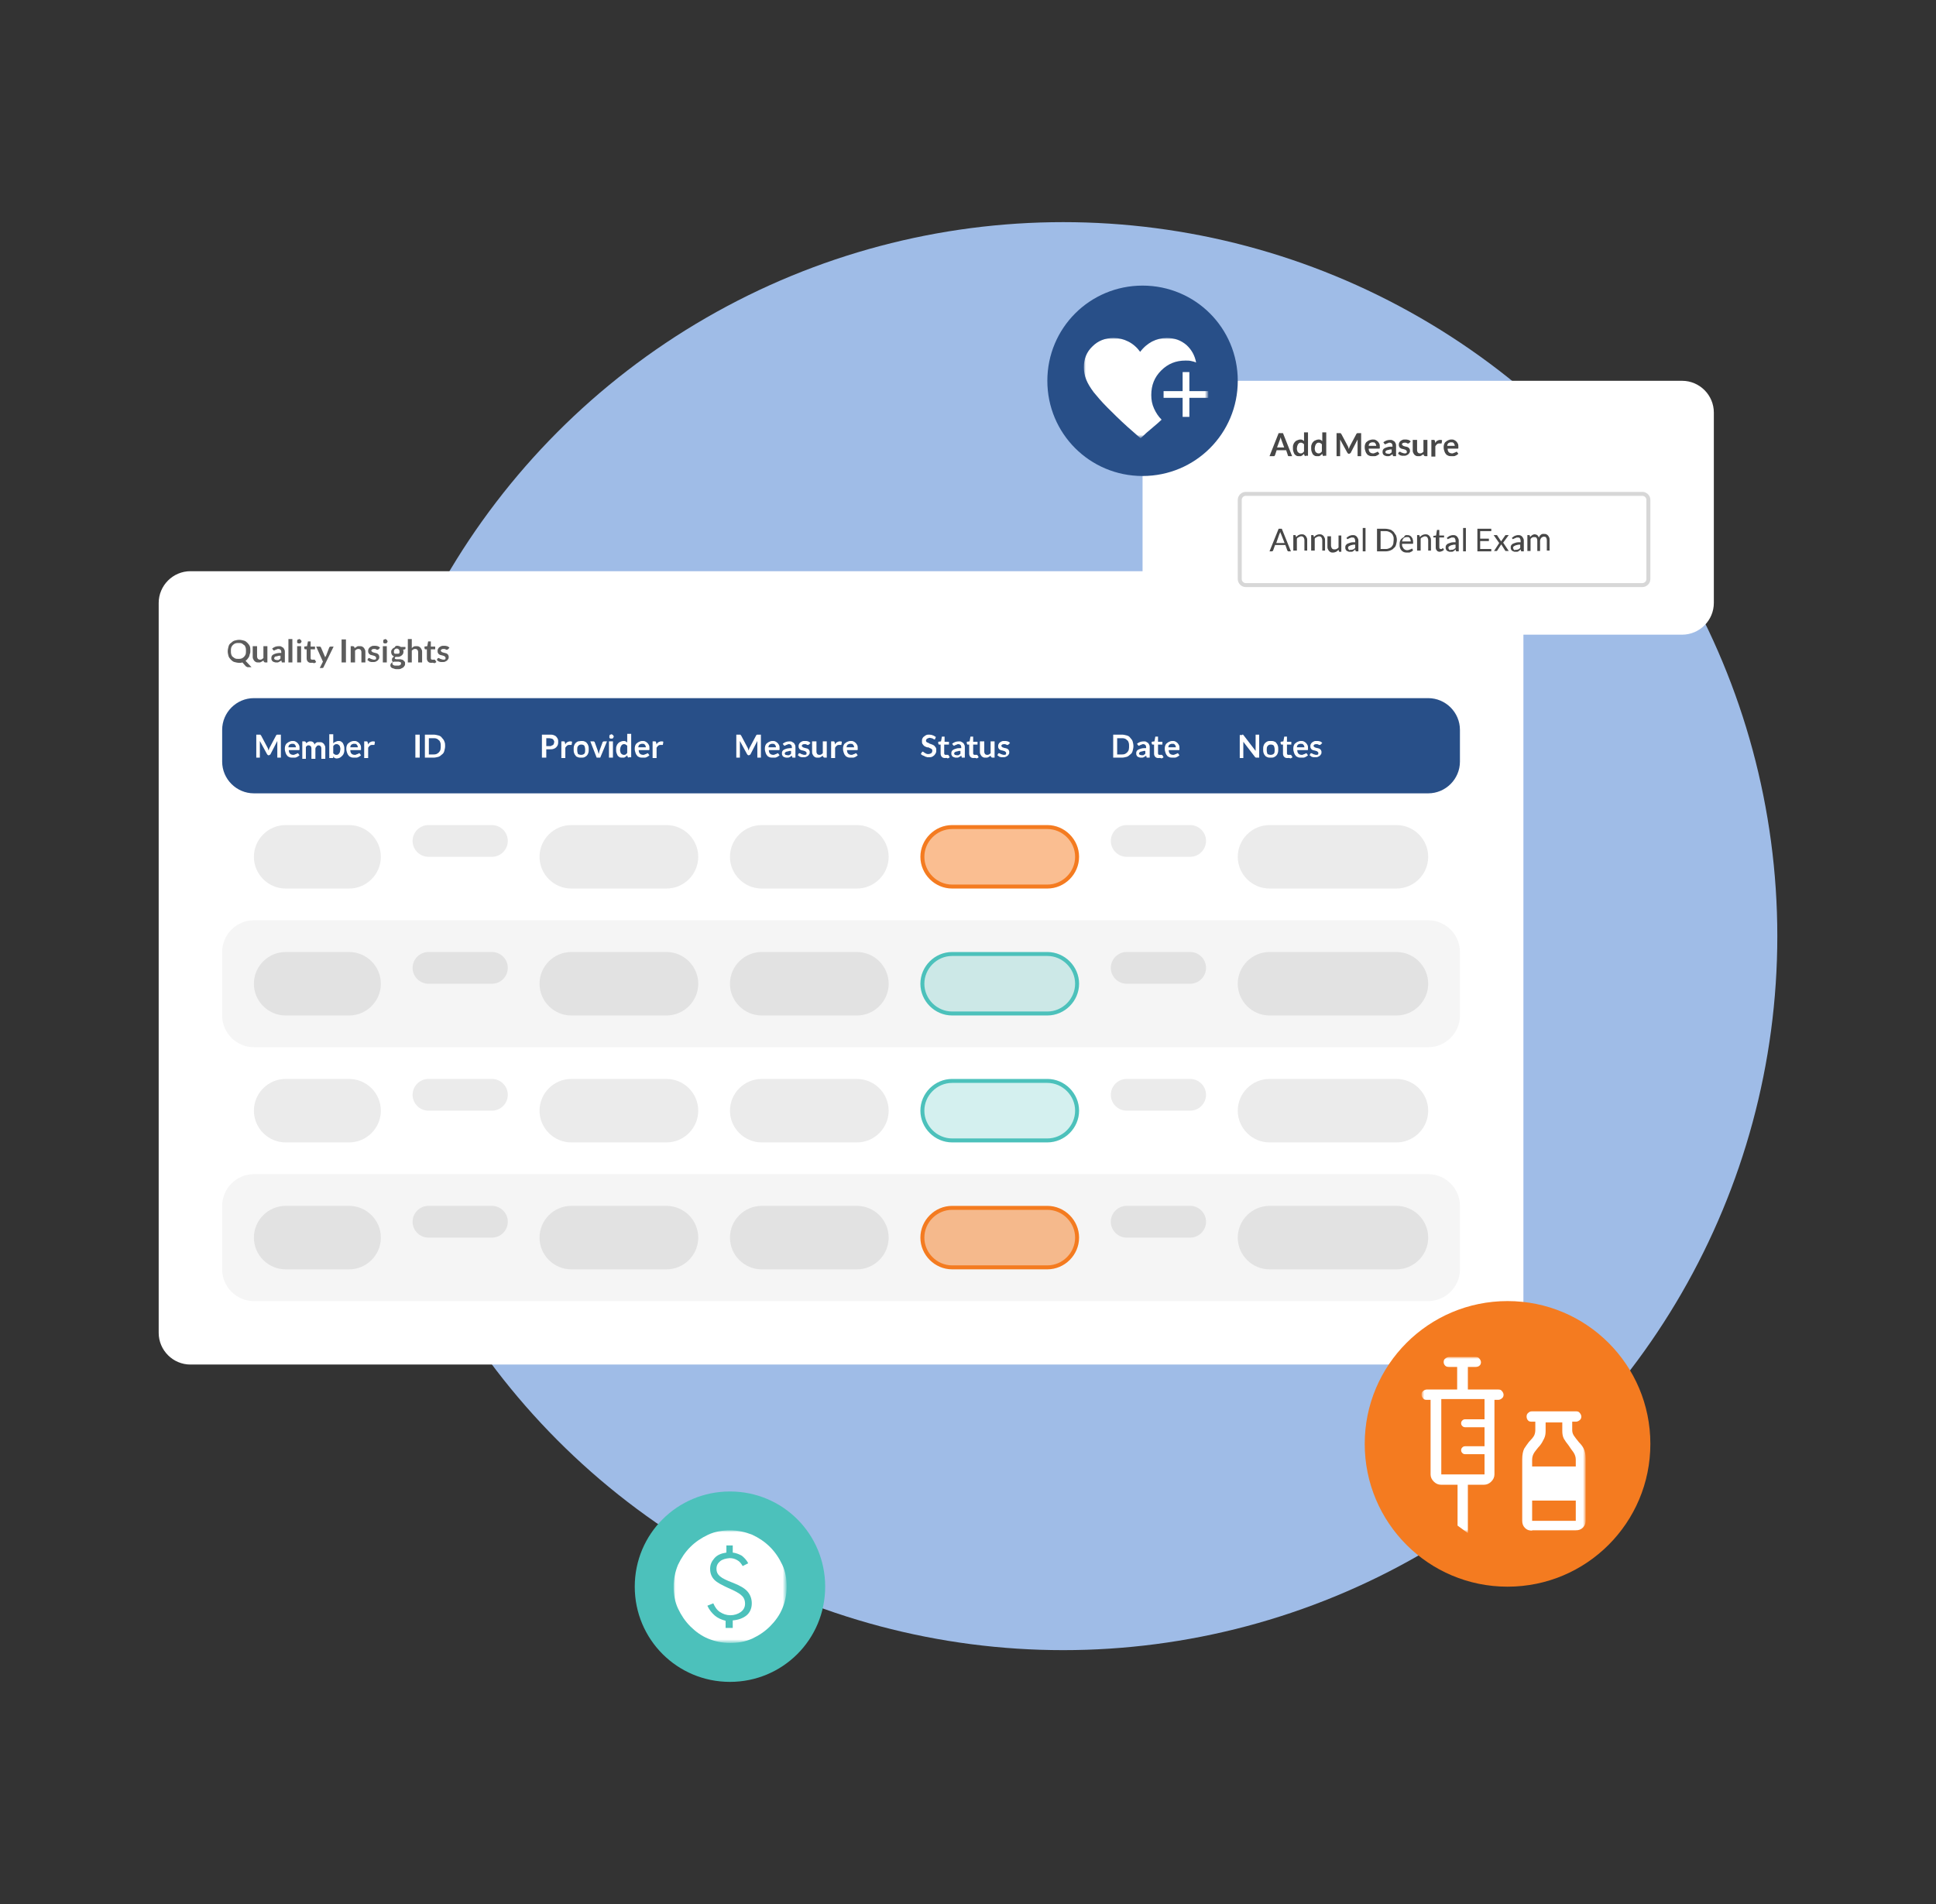 <?xml version="1.0" encoding="UTF-8"?>
<!-- Generator: Adobe Illustrator 27.3.1, SVG Export Plug-In . SVG Version: 6.00 Build 0)  -->
<svg xmlns="http://www.w3.org/2000/svg" xmlns:xlink="http://www.w3.org/1999/xlink" version="1.1" id="Layer_1" x="0px" y="0px" viewBox="0 0 488 480" xml:space="preserve">
<rect x="0" y="0" width="488" height="480" fill="#333333" stroke="none"/>
<circle fill="#9FBCE7" cx="268" cy="236" r="180"></circle>
<g>
	<path fill="#FFFFFF" d="M48,144h328c4.4,0,8,3.6,8,8v184c0,4.4-3.6,8-8,8H48c-4.4,0-8-3.6-8-8V152C40,147.6,43.6,144,48,144z"></path>
</g>
<path fill="#284F88" d="M64,176h296c4.4,0,8,3.6,8,8v8c0,4.4-3.6,8-8,8H64c-4.4,0-8-3.6-8-8v-8C56,179.6,59.6,176,64,176z"></path>
<path fill="#FFFFFF" d="M67.5,188.6c0,0.1,0.1,0.2,0.1,0.3c0,0.1,0.1,0.2,0.1,0.3c0-0.1,0.1-0.2,0.1-0.3s0.1-0.2,0.1-0.3l1.7-3.2  c0,0,0-0.1,0.1-0.1c0,0,0,0,0.1-0.1c0,0,0.1,0,0.1,0s0.1,0,0.1,0h0.8v5.8h-0.9v-3.7c0-0.1,0-0.1,0-0.2c0-0.1,0-0.2,0-0.3l-1.7,3.3  c0,0.1-0.1,0.1-0.2,0.2c-0.1,0-0.1,0.1-0.2,0.1h-0.1c-0.1,0-0.2,0-0.2-0.1c-0.1,0-0.1-0.1-0.2-0.2l-1.8-3.3c0,0.1,0,0.2,0,0.3  c0,0.1,0,0.2,0,0.2v3.7h-0.9v-5.8h0.8c0,0,0.1,0,0.1,0c0,0,0.1,0,0.1,0c0,0,0.1,0,0.1,0.1c0,0,0,0.1,0.1,0.1L67.5,188.6z   M73.7,186.8c0.3,0,0.5,0,0.7,0.1c0.2,0.1,0.4,0.2,0.6,0.4c0.2,0.2,0.3,0.4,0.4,0.6c0.1,0.2,0.1,0.5,0.1,0.8c0,0.1,0,0.1,0,0.2  c0,0,0,0.1,0,0.1c0,0,0,0-0.1,0.1c0,0-0.1,0-0.1,0h-2.5c0,0.4,0.1,0.7,0.3,0.9c0.2,0.2,0.5,0.3,0.8,0.3c0.2,0,0.3,0,0.4-0.1  c0.1,0,0.2-0.1,0.3-0.1c0.1,0,0.2-0.1,0.2-0.1c0.1,0,0.1-0.1,0.2-0.1c0,0,0.1,0,0.1,0c0,0,0.1,0,0.1,0.1l0.3,0.4  c-0.1,0.1-0.2,0.2-0.4,0.3c-0.1,0.1-0.3,0.2-0.4,0.2c-0.1,0.1-0.3,0.1-0.5,0.1c-0.2,0-0.3,0-0.4,0c-0.3,0-0.6,0-0.8-0.1  c-0.2-0.1-0.5-0.2-0.6-0.4c-0.2-0.2-0.3-0.4-0.4-0.7c-0.1-0.3-0.2-0.6-0.2-1c0-0.3,0-0.5,0.1-0.8c0.1-0.2,0.2-0.5,0.4-0.6  c0.2-0.2,0.4-0.3,0.6-0.4C73.1,186.9,73.4,186.8,73.7,186.8z M73.7,187.5c-0.3,0-0.5,0.1-0.7,0.2c-0.2,0.2-0.3,0.4-0.3,0.7h1.9  c0-0.1,0-0.2-0.1-0.4c0-0.1-0.1-0.2-0.2-0.3c-0.1-0.1-0.2-0.2-0.3-0.2C74,187.6,73.8,187.5,73.7,187.5z M76.2,191v-4.1h0.6  c0.1,0,0.2,0.1,0.3,0.2l0.1,0.3c0.1-0.1,0.1-0.2,0.2-0.2c0.1-0.1,0.2-0.1,0.3-0.2c0.1,0,0.2-0.1,0.3-0.1c0.1,0,0.2,0,0.3,0  c0.3,0,0.5,0.1,0.6,0.2c0.2,0.1,0.3,0.3,0.4,0.6c0.1-0.1,0.1-0.3,0.2-0.3c0.1-0.1,0.2-0.2,0.3-0.2c0.1-0.1,0.2-0.1,0.4-0.1  c0.1,0,0.3,0,0.4,0c0.2,0,0.4,0,0.6,0.1c0.2,0.1,0.3,0.2,0.4,0.3c0.1,0.1,0.2,0.3,0.3,0.5c0.1,0.2,0.1,0.4,0.1,0.7v2.6h-1v-2.6  c0-0.3-0.1-0.5-0.2-0.6c-0.1-0.1-0.3-0.2-0.5-0.2c-0.1,0-0.2,0-0.3,0.1c-0.1,0-0.2,0.1-0.2,0.2c-0.1,0.1-0.1,0.1-0.2,0.2  c0,0.1-0.1,0.2-0.1,0.3v2.6h-1v-2.6c0-0.3-0.1-0.5-0.2-0.6c-0.1-0.1-0.3-0.2-0.5-0.2c-0.1,0-0.3,0-0.4,0.1c-0.1,0.1-0.2,0.2-0.3,0.3  v3H76.2z M83,191v-5.9h1v2.3c0.2-0.2,0.3-0.3,0.6-0.4c0.2-0.1,0.4-0.2,0.7-0.2c0.2,0,0.4,0,0.6,0.1c0.2,0.1,0.3,0.2,0.5,0.4  c0.1,0.2,0.2,0.4,0.3,0.7c0.1,0.3,0.1,0.6,0.1,0.9c0,0.3,0,0.6-0.1,0.9c-0.1,0.3-0.2,0.5-0.4,0.7c-0.2,0.2-0.3,0.3-0.6,0.5  c-0.2,0.1-0.5,0.2-0.7,0.2c-0.1,0-0.2,0-0.3,0c-0.1,0-0.2-0.1-0.3-0.1c-0.1,0-0.2-0.1-0.2-0.2c-0.1-0.1-0.1-0.1-0.2-0.2l0,0.3  c0,0.1,0,0.1-0.1,0.1c0,0-0.1,0-0.2,0H83z M84.9,187.6c-0.2,0-0.4,0-0.5,0.1c-0.1,0.1-0.3,0.2-0.4,0.4v1.8c0.1,0.1,0.2,0.2,0.4,0.3  c0.1,0.1,0.3,0.1,0.4,0.1c0.1,0,0.3,0,0.4-0.1c0.1-0.1,0.2-0.1,0.3-0.3c0.1-0.1,0.2-0.3,0.2-0.4c0-0.2,0.1-0.4,0.1-0.6  c0-0.2,0-0.4-0.1-0.6c0-0.2-0.1-0.3-0.2-0.4c-0.1-0.1-0.2-0.2-0.3-0.2C85.2,187.6,85,187.6,84.9,187.6z M89.2,186.8  c0.3,0,0.5,0,0.7,0.1c0.2,0.1,0.4,0.2,0.6,0.4c0.2,0.2,0.3,0.4,0.4,0.6c0.1,0.2,0.1,0.5,0.1,0.8c0,0.1,0,0.1,0,0.2c0,0,0,0.1,0,0.1  c0,0,0,0-0.1,0.1c0,0-0.1,0-0.1,0h-2.5c0,0.4,0.1,0.7,0.3,0.9c0.2,0.2,0.5,0.3,0.8,0.3c0.2,0,0.3,0,0.4-0.1c0.1,0,0.2-0.1,0.3-0.1  c0.1,0,0.2-0.1,0.2-0.1c0.1,0,0.1-0.1,0.2-0.1c0,0,0.1,0,0.1,0c0,0,0.1,0,0.1,0.1l0.3,0.4c-0.1,0.1-0.2,0.2-0.4,0.3  c-0.1,0.1-0.3,0.2-0.4,0.2c-0.1,0.1-0.3,0.1-0.5,0.1c-0.2,0-0.3,0-0.4,0c-0.3,0-0.6,0-0.8-0.1c-0.2-0.1-0.5-0.2-0.6-0.4  c-0.2-0.2-0.3-0.4-0.4-0.7c-0.1-0.3-0.2-0.6-0.2-1c0-0.3,0-0.5,0.1-0.8c0.1-0.2,0.2-0.5,0.4-0.6c0.2-0.2,0.4-0.3,0.6-0.4  C88.6,186.9,88.9,186.8,89.2,186.8z M89.3,187.5c-0.3,0-0.5,0.1-0.7,0.2c-0.2,0.2-0.3,0.4-0.3,0.7h1.9c0-0.1,0-0.2-0.1-0.4  c0-0.1-0.1-0.2-0.2-0.3c-0.1-0.1-0.2-0.2-0.3-0.2C89.5,187.6,89.4,187.5,89.3,187.5z M91.8,191v-4.1h0.6c0.1,0,0.2,0,0.2,0.1  c0,0,0.1,0.1,0.1,0.2l0.1,0.5c0.1-0.3,0.3-0.5,0.5-0.6c0.2-0.1,0.4-0.2,0.7-0.2c0.2,0,0.4,0,0.5,0.1l-0.1,0.7c0,0,0,0.1-0.1,0.1  c0,0-0.1,0-0.1,0c0,0-0.1,0-0.2,0c-0.1,0-0.2,0-0.3,0c-0.2,0-0.4,0.1-0.5,0.2c-0.1,0.1-0.3,0.3-0.4,0.5v2.6H91.8z"></path>
<path fill="#FFFFFF" d="M105.8,191h-1.1v-5.8h1.1V191z M112.2,188.1c0,0.4-0.1,0.8-0.2,1.2c-0.1,0.4-0.3,0.7-0.6,0.9  c-0.3,0.3-0.6,0.5-0.9,0.6c-0.4,0.1-0.8,0.2-1.2,0.2h-2.2v-5.8h2.2c0.4,0,0.8,0.1,1.2,0.2c0.4,0.1,0.7,0.3,0.9,0.6  c0.3,0.3,0.5,0.6,0.6,0.9C112.2,187.3,112.2,187.7,112.2,188.1z M111.1,188.1c0-0.3,0-0.6-0.1-0.9c-0.1-0.3-0.2-0.5-0.4-0.6  c-0.2-0.2-0.3-0.3-0.6-0.4c-0.2-0.1-0.5-0.1-0.8-0.1h-1.1v4.1h1.1c0.3,0,0.5,0,0.8-0.1c0.2-0.1,0.4-0.2,0.6-0.4  c0.2-0.2,0.3-0.4,0.4-0.6C111.1,188.7,111.1,188.4,111.1,188.1z"></path>
<path fill="#FFFFFF" d="M137.7,189v2h-1.1v-5.8h1.9c0.4,0,0.7,0,1,0.1c0.3,0.1,0.5,0.2,0.7,0.4c0.2,0.2,0.3,0.4,0.4,0.6  c0.1,0.2,0.1,0.5,0.1,0.7c0,0.3,0,0.5-0.1,0.8c-0.1,0.2-0.2,0.4-0.4,0.6s-0.4,0.3-0.7,0.4c-0.3,0.1-0.6,0.1-1,0.1H137.7z   M137.7,188.1h0.8c0.2,0,0.4,0,0.5-0.1c0.1-0.1,0.3-0.1,0.4-0.2c0.1-0.1,0.2-0.2,0.2-0.3c0-0.1,0.1-0.3,0.1-0.4c0-0.2,0-0.3-0.1-0.4  c0-0.1-0.1-0.2-0.2-0.3c-0.1-0.1-0.2-0.2-0.4-0.2c-0.1,0-0.3-0.1-0.5-0.1h-0.8V188.1z M141.5,191v-4.1h0.6c0.1,0,0.2,0,0.2,0.1  c0,0,0.1,0.1,0.1,0.2l0.1,0.5c0.1-0.3,0.3-0.5,0.5-0.6c0.2-0.1,0.4-0.2,0.7-0.2c0.2,0,0.4,0,0.5,0.1l-0.1,0.7c0,0,0,0.1-0.1,0.1  c0,0-0.1,0-0.1,0c0,0-0.1,0-0.2,0s-0.2,0-0.3,0c-0.2,0-0.4,0.1-0.5,0.2c-0.1,0.1-0.3,0.3-0.4,0.5v2.6H141.5z M146.5,186.8  c0.3,0,0.6,0,0.8,0.1c0.2,0.1,0.5,0.2,0.6,0.4c0.2,0.2,0.3,0.4,0.4,0.7c0.1,0.3,0.1,0.6,0.1,0.9c0,0.3,0,0.6-0.1,0.9  c-0.1,0.3-0.2,0.5-0.4,0.7c-0.2,0.2-0.4,0.3-0.6,0.4c-0.2,0.1-0.5,0.1-0.8,0.1c-0.3,0-0.6,0-0.8-0.1c-0.3-0.1-0.5-0.2-0.6-0.4  c-0.2-0.2-0.3-0.4-0.4-0.7c-0.1-0.3-0.1-0.6-0.1-0.9c0-0.3,0-0.6,0.1-0.9c0.1-0.3,0.2-0.5,0.4-0.7c0.2-0.2,0.4-0.3,0.6-0.4  C146,186.9,146.2,186.8,146.5,186.8z M146.5,190.3c0.3,0,0.6-0.1,0.8-0.3c0.2-0.2,0.2-0.6,0.2-1c0-0.4-0.1-0.8-0.2-1  c-0.2-0.2-0.4-0.3-0.8-0.3c-0.3,0-0.6,0.1-0.8,0.4c-0.2,0.2-0.2,0.6-0.2,1s0.1,0.8,0.2,1C145.9,190.2,146.2,190.3,146.5,190.3z   M151.3,191h-0.9l-1.6-4.1h0.8c0.1,0,0.1,0,0.2,0.1c0.1,0,0.1,0.1,0.1,0.1l0.8,2.2c0,0.1,0.1,0.3,0.1,0.4c0,0.1,0.1,0.2,0.1,0.4  c0-0.1,0.1-0.2,0.1-0.4c0-0.1,0.1-0.2,0.1-0.4l0.8-2.2c0-0.1,0.1-0.1,0.1-0.1s0.1-0.1,0.2-0.1h0.8L151.3,191z M154.5,186.9v4.1h-1  v-4.1H154.5z M154.7,185.7c0,0.1,0,0.2-0.1,0.2c0,0.1-0.1,0.1-0.1,0.2c-0.1,0.1-0.1,0.1-0.2,0.1c-0.1,0-0.2,0-0.2,0  c-0.1,0-0.2,0-0.2,0c-0.1,0-0.1-0.1-0.2-0.1s-0.1-0.1-0.1-0.2c0-0.1,0-0.2,0-0.2c0-0.1,0-0.2,0-0.2c0-0.1,0.1-0.1,0.1-0.2  s0.1-0.1,0.2-0.1c0.1,0,0.2-0.1,0.2-0.1c0.1,0,0.2,0,0.2,0.1c0.1,0,0.1,0.1,0.2,0.1c0.1,0.1,0.1,0.1,0.1,0.2  C154.7,185.5,154.7,185.6,154.7,185.7z M158.5,191c-0.1,0-0.2-0.1-0.3-0.2l-0.1-0.4c-0.1,0.1-0.2,0.2-0.3,0.3  c-0.1,0.1-0.2,0.1-0.3,0.2c-0.1,0.1-0.2,0.1-0.3,0.1c-0.1,0-0.3,0-0.4,0c-0.2,0-0.4,0-0.6-0.1c-0.2-0.1-0.3-0.2-0.5-0.4  c-0.1-0.2-0.2-0.4-0.3-0.7c-0.1-0.3-0.1-0.6-0.1-0.9c0-0.3,0-0.6,0.1-0.8c0.1-0.3,0.2-0.5,0.4-0.7c0.2-0.2,0.3-0.3,0.6-0.4  c0.2-0.1,0.5-0.2,0.7-0.2c0.2,0,0.4,0,0.6,0.1c0.2,0.1,0.3,0.2,0.4,0.3v-2.2h1v5.9H158.5z M157.2,190.3c0.2,0,0.4,0,0.5-0.1  c0.1-0.1,0.3-0.2,0.4-0.4v-1.8c-0.1-0.1-0.2-0.2-0.4-0.3c-0.1-0.1-0.3-0.1-0.4-0.1c-0.1,0-0.3,0-0.4,0.1c-0.1,0.1-0.2,0.1-0.3,0.3  c-0.1,0.1-0.1,0.3-0.2,0.4c0,0.2-0.1,0.4-0.1,0.6c0,0.2,0,0.4,0.1,0.6c0,0.2,0.1,0.3,0.2,0.4c0.1,0.1,0.2,0.2,0.3,0.2  C157,190.3,157.1,190.3,157.2,190.3z M161.9,186.8c0.3,0,0.5,0,0.7,0.1c0.2,0.1,0.4,0.2,0.6,0.4c0.2,0.2,0.3,0.4,0.4,0.6  c0.1,0.2,0.1,0.5,0.1,0.8c0,0.1,0,0.1,0,0.2c0,0,0,0.1,0,0.1c0,0,0,0-0.1,0.1c0,0-0.1,0-0.1,0h-2.5c0,0.4,0.1,0.7,0.3,0.9  c0.2,0.2,0.5,0.3,0.8,0.3c0.2,0,0.3,0,0.4-0.1c0.1,0,0.2-0.1,0.3-0.1c0.1,0,0.2-0.1,0.2-0.1c0.1,0,0.1-0.1,0.2-0.1c0,0,0.1,0,0.1,0  c0,0,0.1,0,0.1,0.1l0.3,0.4c-0.1,0.1-0.2,0.2-0.4,0.3c-0.1,0.1-0.3,0.2-0.4,0.2c-0.1,0.1-0.3,0.1-0.5,0.1c-0.2,0-0.3,0-0.4,0  c-0.3,0-0.6,0-0.8-0.1c-0.2-0.1-0.5-0.2-0.6-0.4c-0.2-0.2-0.3-0.4-0.4-0.7c-0.1-0.3-0.2-0.6-0.2-1c0-0.3,0-0.5,0.1-0.8  c0.1-0.2,0.2-0.5,0.4-0.6c0.2-0.2,0.4-0.3,0.6-0.4C161.3,186.9,161.6,186.8,161.9,186.8z M161.9,187.5c-0.3,0-0.5,0.1-0.7,0.2  c-0.2,0.2-0.3,0.4-0.3,0.7h1.9c0-0.1,0-0.2-0.1-0.4c0-0.1-0.1-0.2-0.2-0.3c-0.1-0.1-0.2-0.2-0.3-0.2  C162.2,187.6,162.1,187.5,161.9,187.5z M164.5,191v-4.1h0.6c0.1,0,0.2,0,0.2,0.1c0,0,0.1,0.1,0.1,0.2l0.1,0.5  c0.1-0.3,0.3-0.5,0.5-0.6c0.2-0.1,0.4-0.2,0.7-0.2c0.2,0,0.4,0,0.5,0.1l-0.1,0.7c0,0,0,0.1-0.1,0.1c0,0-0.1,0-0.1,0c0,0-0.1,0-0.2,0  s-0.2,0-0.3,0c-0.2,0-0.4,0.1-0.5,0.2c-0.1,0.1-0.3,0.3-0.4,0.5v2.6H164.5z"></path>
<path fill="#FFFFFF" d="M188.5,188.6c0,0.1,0.1,0.2,0.1,0.3c0,0.1,0.1,0.2,0.1,0.3c0-0.1,0.1-0.2,0.1-0.3c0-0.1,0.1-0.2,0.1-0.3  l1.7-3.2c0,0,0-0.1,0.1-0.1c0,0,0,0,0.1-0.1c0,0,0.1,0,0.1,0s0.1,0,0.1,0h0.8v5.8h-0.9v-3.7c0-0.1,0-0.1,0-0.2c0-0.1,0-0.2,0-0.3  l-1.7,3.3c0,0.1-0.1,0.1-0.2,0.2c-0.1,0-0.1,0.1-0.2,0.1h-0.1c-0.1,0-0.2,0-0.2-0.1c-0.1,0-0.1-0.1-0.2-0.2l-1.8-3.3  c0,0.1,0,0.2,0,0.3c0,0.1,0,0.2,0,0.2v3.7h-0.9v-5.8h0.8c0,0,0.1,0,0.1,0c0,0,0.1,0,0.1,0c0,0,0.1,0,0.1,0.1c0,0,0,0.1,0.1,0.1  L188.5,188.6z M194.7,186.8c0.3,0,0.5,0,0.7,0.1c0.2,0.1,0.4,0.2,0.6,0.4c0.2,0.2,0.3,0.4,0.4,0.6c0.1,0.2,0.1,0.5,0.1,0.8  c0,0.1,0,0.1,0,0.2c0,0,0,0.1,0,0.1c0,0,0,0-0.1,0.1c0,0-0.1,0-0.1,0h-2.5c0,0.4,0.1,0.7,0.3,0.9c0.2,0.2,0.5,0.3,0.8,0.3  c0.2,0,0.3,0,0.4-0.1c0.1,0,0.2-0.1,0.3-0.1c0.1,0,0.2-0.1,0.2-0.1c0.1,0,0.1-0.1,0.2-0.1c0,0,0.1,0,0.1,0c0,0,0.1,0,0.1,0.1  l0.3,0.4c-0.1,0.1-0.2,0.2-0.4,0.3c-0.1,0.1-0.3,0.2-0.4,0.2c-0.1,0.1-0.3,0.1-0.5,0.1c-0.2,0-0.3,0-0.4,0c-0.3,0-0.6,0-0.8-0.1  c-0.2-0.1-0.5-0.2-0.6-0.4c-0.2-0.2-0.3-0.4-0.4-0.7c-0.1-0.3-0.2-0.6-0.2-1c0-0.3,0-0.5,0.1-0.8c0.1-0.2,0.2-0.5,0.4-0.6  c0.2-0.2,0.4-0.3,0.6-0.4C194.1,186.9,194.4,186.8,194.7,186.8z M194.7,187.5c-0.3,0-0.5,0.1-0.7,0.2c-0.2,0.2-0.3,0.4-0.3,0.7h1.9  c0-0.1,0-0.2-0.1-0.4c0-0.1-0.1-0.2-0.2-0.3c-0.1-0.1-0.2-0.2-0.3-0.2C195,187.6,194.8,187.5,194.7,187.5z M200.5,191H200  c-0.1,0-0.2,0-0.2,0c-0.1,0-0.1-0.1-0.1-0.2l-0.1-0.3c-0.1,0.1-0.2,0.2-0.3,0.2c-0.1,0.1-0.2,0.1-0.3,0.2c-0.1,0-0.2,0.1-0.3,0.1  s-0.3,0-0.4,0c-0.2,0-0.3,0-0.5-0.1c-0.1,0-0.3-0.1-0.4-0.2c-0.1-0.1-0.2-0.2-0.2-0.3c-0.1-0.1-0.1-0.3-0.1-0.5c0-0.2,0-0.3,0.1-0.5  c0.1-0.2,0.2-0.3,0.4-0.4c0.2-0.1,0.4-0.2,0.8-0.3s0.7-0.1,1.2-0.1v-0.2c0-0.3-0.1-0.5-0.2-0.6c-0.1-0.1-0.3-0.2-0.5-0.2  c-0.2,0-0.3,0-0.4,0.1c-0.1,0-0.2,0.1-0.3,0.1c-0.1,0-0.1,0.1-0.2,0.1c-0.1,0-0.1,0.1-0.2,0.1c-0.1,0-0.1,0-0.2-0.1  c0,0-0.1-0.1-0.1-0.1l-0.2-0.3c0.5-0.4,1-0.6,1.7-0.6c0.2,0,0.5,0,0.6,0.1c0.2,0.1,0.3,0.2,0.5,0.3c0.1,0.1,0.2,0.3,0.3,0.5  c0.1,0.2,0.1,0.4,0.1,0.6V191z M198.5,190.4c0.1,0,0.2,0,0.3,0c0.1,0,0.2,0,0.2-0.1c0.1,0,0.2-0.1,0.2-0.1c0.1-0.1,0.1-0.1,0.2-0.2  v-0.7c-0.3,0-0.5,0-0.7,0.1c-0.2,0-0.3,0.1-0.5,0.1c-0.1,0.1-0.2,0.1-0.3,0.2c0,0.1-0.1,0.2-0.1,0.2c0,0.2,0.1,0.3,0.2,0.4  C198.2,190.3,198.4,190.4,198.5,190.4z M203.9,187.7C203.8,187.7,203.8,187.8,203.9,187.7c-0.1,0.1-0.1,0.1-0.2,0.1c0,0-0.1,0-0.2,0  c-0.1,0-0.1-0.1-0.2-0.1c-0.1,0-0.2-0.1-0.2-0.1c-0.1,0-0.2,0-0.3,0c-0.2,0-0.3,0-0.5,0.1c-0.1,0.1-0.2,0.2-0.2,0.3  c0,0.1,0,0.2,0.1,0.2c0.1,0.1,0.1,0.1,0.2,0.2c0.1,0,0.2,0.1,0.3,0.1c0.1,0,0.2,0.1,0.4,0.1c0.1,0,0.2,0.1,0.4,0.1  c0.1,0.1,0.2,0.1,0.3,0.2c0.1,0.1,0.2,0.2,0.2,0.3c0.1,0.1,0.1,0.3,0.1,0.4c0,0.2,0,0.4-0.1,0.5c-0.1,0.2-0.2,0.3-0.3,0.4  c-0.1,0.1-0.3,0.2-0.5,0.3c-0.2,0.1-0.4,0.1-0.7,0.1c-0.1,0-0.3,0-0.4,0c-0.1,0-0.3-0.1-0.4-0.1c-0.1,0-0.2-0.1-0.3-0.2  c-0.1-0.1-0.2-0.1-0.3-0.2l0.2-0.4c0,0,0.1-0.1,0.1-0.1c0,0,0.1,0,0.2,0c0.1,0,0.1,0,0.2,0.1c0.1,0,0.1,0.1,0.2,0.1  c0.1,0,0.2,0.1,0.3,0.1c0.1,0,0.2,0.1,0.4,0.1c0.1,0,0.2,0,0.3,0c0.1,0,0.2-0.1,0.2-0.1c0.1,0,0.1-0.1,0.1-0.2c0-0.1,0-0.1,0-0.2  c0-0.1,0-0.2-0.1-0.2c-0.1-0.1-0.1-0.1-0.2-0.2c-0.1,0-0.2-0.1-0.3-0.1c-0.1,0-0.2-0.1-0.4-0.1c-0.1,0-0.2-0.1-0.4-0.1  c-0.1-0.1-0.2-0.1-0.3-0.2c-0.1-0.1-0.2-0.2-0.2-0.3c-0.1-0.1-0.1-0.3-0.1-0.5c0-0.2,0-0.3,0.1-0.5c0.1-0.2,0.2-0.3,0.3-0.4  c0.1-0.1,0.3-0.2,0.5-0.3c0.2-0.1,0.4-0.1,0.7-0.1c0.3,0,0.5,0,0.8,0.1c0.2,0.1,0.4,0.2,0.6,0.4L203.9,187.7z M205.8,186.9v2.6  c0,0.3,0.1,0.4,0.2,0.6c0.1,0.1,0.3,0.2,0.5,0.2c0.2,0,0.3,0,0.5-0.1c0.1-0.1,0.3-0.2,0.4-0.3v-3h1v4.1h-0.6c-0.1,0-0.2-0.1-0.3-0.2  l-0.1-0.3c-0.1,0.1-0.2,0.2-0.3,0.2c-0.1,0.1-0.2,0.1-0.3,0.2c-0.1,0-0.2,0.1-0.3,0.1c-0.1,0-0.2,0-0.4,0c-0.2,0-0.4,0-0.6-0.1  c-0.2-0.1-0.3-0.2-0.4-0.3c-0.1-0.1-0.2-0.3-0.3-0.5c-0.1-0.2-0.1-0.4-0.1-0.6v-2.6H205.8z M209.5,191v-4.1h0.6c0.1,0,0.2,0,0.2,0.1  c0,0,0.1,0.1,0.1,0.2l0.1,0.5c0.1-0.3,0.3-0.5,0.5-0.6c0.2-0.1,0.4-0.2,0.7-0.2c0.2,0,0.4,0,0.5,0.1l-0.1,0.7c0,0,0,0.1-0.1,0.1  c0,0-0.1,0-0.1,0c0,0-0.1,0-0.2,0c-0.1,0-0.2,0-0.3,0c-0.2,0-0.4,0.1-0.5,0.2c-0.1,0.1-0.3,0.3-0.4,0.5v2.6H209.5z M214.4,186.8  c0.3,0,0.5,0,0.7,0.1c0.2,0.1,0.4,0.2,0.6,0.4c0.2,0.2,0.3,0.4,0.4,0.6c0.1,0.2,0.1,0.5,0.1,0.8c0,0.1,0,0.1,0,0.2c0,0,0,0.1,0,0.1  c0,0,0,0-0.1,0.1c0,0-0.1,0-0.1,0h-2.5c0,0.4,0.1,0.7,0.3,0.9c0.2,0.2,0.5,0.3,0.8,0.3c0.2,0,0.3,0,0.4-0.1c0.1,0,0.2-0.1,0.3-0.1  c0.1,0,0.2-0.1,0.2-0.1c0.1,0,0.1-0.1,0.2-0.1c0,0,0.1,0,0.1,0c0,0,0.1,0,0.1,0.1l0.3,0.4c-0.1,0.1-0.2,0.2-0.4,0.3  c-0.1,0.1-0.3,0.2-0.4,0.2c-0.1,0.1-0.3,0.1-0.5,0.1c-0.2,0-0.3,0-0.4,0c-0.3,0-0.6,0-0.8-0.1c-0.2-0.1-0.5-0.2-0.6-0.4  c-0.2-0.2-0.3-0.4-0.4-0.7c-0.1-0.3-0.2-0.6-0.2-1c0-0.3,0-0.5,0.1-0.8c0.1-0.2,0.2-0.5,0.4-0.6c0.2-0.2,0.4-0.3,0.6-0.4  C213.8,186.9,214.1,186.8,214.4,186.8z M214.4,187.5c-0.3,0-0.5,0.1-0.7,0.2c-0.2,0.2-0.3,0.4-0.3,0.7h1.9c0-0.1,0-0.2-0.1-0.4  c0-0.1-0.1-0.2-0.2-0.3c-0.1-0.1-0.2-0.2-0.3-0.2C214.7,187.6,214.6,187.5,214.4,187.5z"></path>
<path fill="#FFFFFF" d="M235.7,186.3c0,0.1-0.1,0.1-0.1,0.1c0,0-0.1,0-0.1,0s-0.1,0-0.2-0.1c-0.1,0-0.1-0.1-0.2-0.1  c-0.1-0.1-0.2-0.1-0.3-0.1c-0.1,0-0.3-0.1-0.4-0.1c-0.1,0-0.3,0-0.4,0.1c-0.1,0-0.2,0.1-0.3,0.1c-0.1,0.1-0.1,0.1-0.2,0.2  c0,0.1-0.1,0.2-0.1,0.3c0,0.1,0,0.2,0.1,0.3c0.1,0.1,0.2,0.2,0.3,0.2s0.3,0.1,0.4,0.2s0.3,0.1,0.5,0.2c0.2,0.1,0.3,0.1,0.5,0.2  c0.2,0.1,0.3,0.2,0.4,0.3c0.1,0.1,0.2,0.3,0.3,0.4c0.1,0.2,0.1,0.4,0.1,0.6c0,0.3,0,0.5-0.1,0.7c-0.1,0.2-0.2,0.4-0.4,0.6  c-0.2,0.2-0.4,0.3-0.6,0.4c-0.2,0.1-0.5,0.1-0.9,0.1c-0.2,0-0.4,0-0.5-0.1c-0.2,0-0.4-0.1-0.5-0.2c-0.2-0.1-0.3-0.1-0.5-0.2  c-0.1-0.1-0.3-0.2-0.4-0.3l0.3-0.5c0,0,0.1-0.1,0.1-0.1c0,0,0.1,0,0.1,0c0.1,0,0.1,0,0.2,0.1c0.1,0.1,0.2,0.1,0.3,0.2  c0.1,0.1,0.2,0.1,0.4,0.2c0.1,0.1,0.3,0.1,0.5,0.1c0.3,0,0.5-0.1,0.7-0.2c0.2-0.1,0.3-0.4,0.3-0.6c0-0.2,0-0.3-0.1-0.4  c-0.1-0.1-0.2-0.2-0.3-0.2c-0.1-0.1-0.3-0.1-0.4-0.2s-0.3-0.1-0.5-0.1c-0.2-0.1-0.3-0.1-0.5-0.2s-0.3-0.2-0.4-0.3  c-0.1-0.1-0.2-0.3-0.3-0.4c-0.1-0.2-0.1-0.4-0.1-0.7c0-0.2,0-0.4,0.1-0.6c0.1-0.2,0.2-0.4,0.4-0.5c0.2-0.2,0.4-0.3,0.6-0.4  c0.2-0.1,0.5-0.1,0.8-0.1c0.3,0,0.7,0.1,0.9,0.2c0.3,0.1,0.5,0.3,0.7,0.4L235.7,186.3z M238.2,191.1c-0.4,0-0.6-0.1-0.8-0.3  c-0.2-0.2-0.3-0.5-0.3-0.8v-2.3h-0.4c-0.1,0-0.1,0-0.1-0.1c0,0-0.1-0.1-0.1-0.2V187l0.7-0.1l0.2-1.1c0-0.1,0-0.1,0.1-0.1  c0,0,0.1,0,0.1,0h0.5v1.3h1.1v0.7H238v2.2c0,0.1,0,0.2,0.1,0.3c0.1,0.1,0.1,0.1,0.3,0.1c0.1,0,0.1,0,0.2,0c0,0,0.1,0,0.1,0  c0,0,0.1,0,0.1,0c0,0,0,0,0.1,0c0,0,0.1,0,0.1,0c0,0,0,0,0.1,0.1l0.3,0.5c-0.1,0.1-0.3,0.2-0.5,0.3  C238.6,191,238.4,191.1,238.2,191.1z M243.1,191h-0.4c-0.1,0-0.2,0-0.2,0c-0.1,0-0.1-0.1-0.1-0.2l-0.1-0.3c-0.1,0.1-0.2,0.2-0.3,0.2  c-0.1,0.1-0.2,0.1-0.3,0.2c-0.1,0-0.2,0.1-0.3,0.1c-0.1,0-0.3,0-0.4,0c-0.2,0-0.3,0-0.5-0.1c-0.1,0-0.3-0.1-0.4-0.2  c-0.1-0.1-0.2-0.2-0.2-0.3c-0.1-0.1-0.1-0.3-0.1-0.5c0-0.2,0-0.3,0.1-0.5c0.1-0.2,0.2-0.3,0.4-0.4c0.2-0.1,0.4-0.2,0.8-0.3  c0.3-0.1,0.7-0.1,1.2-0.1v-0.2c0-0.3-0.1-0.5-0.2-0.6c-0.1-0.1-0.3-0.2-0.5-0.2c-0.2,0-0.3,0-0.4,0.1c-0.1,0-0.2,0.1-0.3,0.1  c-0.1,0-0.1,0.1-0.2,0.1c-0.1,0-0.1,0.1-0.2,0.1c-0.1,0-0.1,0-0.2-0.1c0,0-0.1-0.1-0.1-0.1l-0.2-0.3c0.5-0.4,1-0.6,1.7-0.6  c0.2,0,0.5,0,0.6,0.1c0.2,0.1,0.3,0.2,0.5,0.3c0.1,0.1,0.2,0.3,0.3,0.5c0.1,0.2,0.1,0.4,0.1,0.6V191z M241.2,190.4  c0.1,0,0.2,0,0.3,0c0.1,0,0.2,0,0.2-0.1c0.1,0,0.1-0.1,0.2-0.1c0.1-0.1,0.1-0.1,0.2-0.2v-0.7c-0.3,0-0.5,0-0.7,0.1  c-0.2,0-0.3,0.1-0.5,0.1c-0.1,0.1-0.2,0.1-0.3,0.2c0,0.1-0.1,0.2-0.1,0.2c0,0.2,0.1,0.3,0.2,0.4C240.9,190.3,241,190.4,241.2,190.4z   M245.4,191.1c-0.4,0-0.6-0.1-0.8-0.3c-0.2-0.2-0.3-0.5-0.3-0.8v-2.3h-0.4c-0.1,0-0.1,0-0.1-0.1c0,0-0.1-0.1-0.1-0.2V187l0.7-0.1  l0.2-1.1c0-0.1,0-0.1,0.1-0.1c0,0,0.1,0,0.1,0h0.5v1.3h1.1v0.7h-1.1v2.2c0,0.1,0,0.2,0.1,0.3c0.1,0.1,0.2,0.1,0.3,0.1  c0.1,0,0.1,0,0.2,0c0,0,0.1,0,0.1,0c0,0,0.1,0,0.1,0c0,0,0,0,0.1,0c0,0,0.1,0,0.1,0c0,0,0,0,0.1,0.1l0.3,0.5  c-0.1,0.1-0.3,0.2-0.5,0.3C245.8,191,245.6,191.1,245.4,191.1z M248.1,186.9v2.6c0,0.3,0.1,0.4,0.2,0.6c0.1,0.1,0.3,0.2,0.5,0.2  c0.2,0,0.3,0,0.5-0.1c0.1-0.1,0.3-0.2,0.4-0.3v-3h1v4.1h-0.6c-0.1,0-0.2-0.1-0.3-0.2l-0.1-0.3c-0.1,0.1-0.2,0.2-0.3,0.2  c-0.1,0.1-0.2,0.1-0.3,0.2c-0.1,0-0.2,0.1-0.3,0.1c-0.1,0-0.2,0-0.4,0c-0.2,0-0.4,0-0.6-0.1c-0.2-0.1-0.3-0.2-0.4-0.3  c-0.1-0.1-0.2-0.3-0.3-0.5c-0.1-0.2-0.1-0.4-0.1-0.6v-2.6H248.1z M254.2,187.7C254.1,187.7,254.1,187.8,254.2,187.7  c-0.1,0.1-0.2,0.1-0.2,0.1c0,0-0.1,0-0.2,0c-0.1,0-0.1-0.1-0.2-0.1c-0.1,0-0.2-0.1-0.2-0.1c-0.1,0-0.2,0-0.3,0c-0.2,0-0.3,0-0.5,0.1  c-0.1,0.1-0.2,0.2-0.2,0.3c0,0.1,0,0.2,0.1,0.2c0.1,0.1,0.1,0.1,0.2,0.2c0.1,0,0.2,0.1,0.3,0.1c0.1,0,0.2,0.1,0.4,0.1  s0.2,0.1,0.4,0.1c0.1,0.1,0.2,0.1,0.3,0.2c0.1,0.1,0.2,0.2,0.2,0.3c0.1,0.1,0.1,0.3,0.1,0.4c0,0.2,0,0.4-0.1,0.5  c-0.1,0.2-0.2,0.3-0.3,0.4c-0.1,0.1-0.3,0.2-0.5,0.3c-0.2,0.1-0.4,0.1-0.7,0.1c-0.1,0-0.3,0-0.4,0c-0.1,0-0.3-0.1-0.4-0.1  c-0.1,0-0.2-0.1-0.3-0.2c-0.1-0.1-0.2-0.1-0.3-0.2l0.2-0.4c0,0,0.1-0.1,0.1-0.1c0,0,0.1,0,0.2,0c0.1,0,0.1,0,0.2,0.1  c0.1,0,0.1,0.1,0.2,0.1c0.1,0,0.2,0.1,0.3,0.1c0.1,0,0.2,0.1,0.4,0.1c0.1,0,0.2,0,0.3,0c0.1,0,0.2-0.1,0.2-0.1  c0.1,0,0.1-0.1,0.1-0.2c0-0.1,0-0.1,0-0.2c0-0.1,0-0.2-0.1-0.2c-0.1-0.1-0.1-0.1-0.2-0.2c-0.1,0-0.2-0.1-0.3-0.1  c-0.1,0-0.2-0.1-0.4-0.1c-0.1,0-0.2-0.1-0.4-0.1c-0.1-0.1-0.2-0.1-0.3-0.2c-0.1-0.1-0.2-0.2-0.2-0.3c-0.1-0.1-0.1-0.3-0.1-0.5  c0-0.2,0-0.3,0.1-0.5c0.1-0.2,0.2-0.3,0.3-0.4c0.1-0.1,0.3-0.2,0.5-0.3c0.2-0.1,0.4-0.1,0.7-0.1c0.3,0,0.5,0,0.8,0.1  s0.4,0.2,0.6,0.4L254.2,187.7z"></path>
<path fill="#FFFFFF" d="M285.7,188.1c0,0.4-0.1,0.8-0.2,1.2s-0.3,0.7-0.6,0.9c-0.3,0.3-0.6,0.5-0.9,0.6c-0.4,0.1-0.8,0.2-1.2,0.2  h-2.2v-5.8h2.2c0.4,0,0.8,0.1,1.2,0.2c0.4,0.1,0.7,0.3,0.9,0.6c0.3,0.3,0.5,0.6,0.6,0.9S285.7,187.7,285.7,188.1z M284.6,188.1  c0-0.3,0-0.6-0.1-0.9c-0.1-0.3-0.2-0.5-0.4-0.6c-0.2-0.2-0.3-0.3-0.6-0.4c-0.2-0.1-0.5-0.1-0.8-0.1h-1.1v4.1h1.1  c0.3,0,0.5,0,0.8-0.1c0.2-0.1,0.4-0.2,0.6-0.4c0.2-0.2,0.3-0.4,0.4-0.6C284.6,188.7,284.6,188.4,284.6,188.1z M289.7,191h-0.4  c-0.1,0-0.2,0-0.2,0c-0.1,0-0.1-0.1-0.1-0.2l-0.1-0.3c-0.1,0.1-0.2,0.2-0.3,0.2c-0.1,0.1-0.2,0.1-0.3,0.2c-0.1,0-0.2,0.1-0.3,0.1  s-0.3,0-0.4,0c-0.2,0-0.3,0-0.5-0.1c-0.1,0-0.3-0.1-0.4-0.2c-0.1-0.1-0.2-0.2-0.2-0.3c-0.1-0.1-0.1-0.3-0.1-0.5c0-0.2,0-0.3,0.1-0.5  c0.1-0.2,0.2-0.3,0.4-0.4c0.2-0.1,0.4-0.2,0.8-0.3c0.3-0.1,0.7-0.1,1.2-0.1v-0.2c0-0.3-0.1-0.5-0.2-0.6c-0.1-0.1-0.3-0.2-0.5-0.2  c-0.2,0-0.3,0-0.4,0.1c-0.1,0-0.2,0.1-0.3,0.1c-0.1,0-0.1,0.1-0.2,0.1c-0.1,0-0.1,0.1-0.2,0.1c-0.1,0-0.1,0-0.2-0.1  s-0.1-0.1-0.1-0.1l-0.2-0.3c0.5-0.4,1-0.6,1.7-0.6c0.2,0,0.5,0,0.6,0.1c0.2,0.1,0.3,0.2,0.5,0.3c0.1,0.1,0.2,0.3,0.3,0.5  c0.1,0.2,0.1,0.4,0.1,0.6V191z M287.8,190.4c0.1,0,0.2,0,0.3,0c0.1,0,0.2,0,0.2-0.1c0.1,0,0.1-0.1,0.2-0.1c0.1-0.1,0.1-0.1,0.2-0.2  v-0.7c-0.3,0-0.5,0-0.7,0.1c-0.2,0-0.3,0.1-0.5,0.1c-0.1,0.1-0.2,0.1-0.3,0.2c0,0.1-0.1,0.2-0.1,0.2c0,0.2,0.1,0.3,0.2,0.4  C287.5,190.3,287.6,190.4,287.8,190.4z M292,191.1c-0.4,0-0.6-0.1-0.8-0.3c-0.2-0.2-0.3-0.5-0.3-0.8v-2.3h-0.4c-0.1,0-0.1,0-0.1-0.1  c0,0-0.1-0.1-0.1-0.2V187l0.7-0.1l0.2-1.1c0-0.1,0-0.1,0.1-0.1c0,0,0.1,0,0.1,0h0.5v1.3h1.1v0.7h-1.1v2.2c0,0.1,0,0.2,0.1,0.3  c0.1,0.1,0.1,0.1,0.3,0.1c0.1,0,0.1,0,0.2,0c0,0,0.1,0,0.1,0c0,0,0.1,0,0.1,0c0,0,0,0,0.1,0c0,0,0.1,0,0.1,0c0,0,0,0,0.1,0.1  l0.3,0.5c-0.1,0.1-0.3,0.2-0.5,0.3C292.4,191,292.2,191.1,292,191.1z M295.5,186.8c0.3,0,0.5,0,0.7,0.1c0.2,0.1,0.4,0.2,0.6,0.4  c0.2,0.2,0.3,0.4,0.4,0.6c0.1,0.2,0.1,0.5,0.1,0.8c0,0.1,0,0.1,0,0.2c0,0,0,0.1,0,0.1c0,0,0,0-0.1,0.1c0,0-0.1,0-0.1,0h-2.5  c0,0.4,0.1,0.7,0.3,0.9c0.2,0.2,0.5,0.3,0.8,0.3c0.2,0,0.3,0,0.4-0.1c0.1,0,0.2-0.1,0.3-0.1c0.1,0,0.2-0.1,0.2-0.1  c0.1,0,0.1-0.1,0.2-0.1c0,0,0.1,0,0.1,0c0,0,0.1,0,0.1,0.1l0.3,0.4c-0.1,0.1-0.2,0.2-0.4,0.3c-0.1,0.1-0.3,0.2-0.4,0.2  c-0.1,0.1-0.3,0.1-0.5,0.1c-0.2,0-0.3,0-0.4,0c-0.3,0-0.6,0-0.8-0.1c-0.2-0.1-0.5-0.2-0.6-0.4c-0.2-0.2-0.3-0.4-0.4-0.7  c-0.1-0.3-0.2-0.6-0.2-1c0-0.3,0-0.5,0.1-0.8c0.1-0.2,0.2-0.5,0.4-0.6c0.2-0.2,0.4-0.3,0.6-0.4C294.9,186.9,295.2,186.8,295.5,186.8  z M295.5,187.5c-0.3,0-0.5,0.1-0.7,0.2c-0.2,0.2-0.3,0.4-0.3,0.7h1.9c0-0.1,0-0.2-0.1-0.4c0-0.1-0.1-0.2-0.2-0.3  c-0.1-0.1-0.2-0.2-0.3-0.2C295.8,187.6,295.6,187.5,295.5,187.5z"></path>
<path fill="#FFFFFF" d="M313.1,185.2c0,0,0.1,0,0.1,0c0,0,0.1,0,0.1,0c0,0,0.1,0,0.1,0.1c0,0,0.1,0.1,0.1,0.1l3,3.9  c0-0.1,0-0.2,0-0.3c0-0.1,0-0.2,0-0.3v-3.5h0.9v5.8h-0.6c-0.1,0-0.2,0-0.2,0c-0.1,0-0.1-0.1-0.2-0.1l-3-3.9c0,0.1,0,0.2,0,0.3  c0,0.1,0,0.2,0,0.2v3.6h-0.9v-5.8H313.1z M320.3,186.8c0.3,0,0.6,0,0.8,0.1c0.3,0.1,0.5,0.2,0.6,0.4c0.2,0.2,0.3,0.4,0.4,0.7  s0.1,0.6,0.1,0.9c0,0.3,0,0.6-0.1,0.9c-0.1,0.3-0.2,0.5-0.4,0.7c-0.2,0.2-0.4,0.3-0.6,0.4c-0.2,0.1-0.5,0.1-0.8,0.1s-0.6,0-0.8-0.1  s-0.5-0.2-0.6-0.4c-0.2-0.2-0.3-0.4-0.4-0.7c-0.1-0.3-0.1-0.6-0.1-0.9c0-0.3,0-0.6,0.1-0.9c0.1-0.3,0.2-0.5,0.4-0.7  c0.2-0.2,0.4-0.3,0.6-0.4S320,186.8,320.3,186.8z M320.3,190.3c0.3,0,0.6-0.1,0.8-0.3c0.2-0.2,0.2-0.6,0.2-1c0-0.4-0.1-0.8-0.2-1  c-0.2-0.2-0.4-0.3-0.8-0.3c-0.3,0-0.6,0.1-0.8,0.4c-0.2,0.2-0.2,0.6-0.2,1s0.1,0.8,0.2,1C319.7,190.2,320,190.3,320.3,190.3z   M324.5,191.1c-0.4,0-0.6-0.1-0.8-0.3c-0.2-0.2-0.3-0.5-0.3-0.8v-2.3h-0.4c-0.1,0-0.1,0-0.1-0.1c0,0-0.1-0.1-0.1-0.2V187l0.7-0.1  l0.2-1.1c0-0.1,0-0.1,0.1-0.1c0,0,0.1,0,0.1,0h0.5v1.3h1.1v0.7h-1.1v2.2c0,0.1,0,0.2,0.1,0.3c0.1,0.1,0.1,0.1,0.3,0.1  c0.1,0,0.1,0,0.2,0c0,0,0.1,0,0.1,0c0,0,0.1,0,0.1,0c0,0,0,0,0.1,0c0,0,0.1,0,0.1,0c0,0,0,0,0.1,0.1l0.3,0.5  c-0.1,0.1-0.3,0.2-0.5,0.3C324.9,191,324.7,191.1,324.5,191.1z M327.9,186.8c0.3,0,0.5,0,0.7,0.1c0.2,0.1,0.4,0.2,0.6,0.4  c0.2,0.2,0.3,0.4,0.4,0.6c0.1,0.2,0.1,0.5,0.1,0.8c0,0.1,0,0.1,0,0.2c0,0,0,0.1,0,0.1c0,0,0,0-0.1,0.1c0,0-0.1,0-0.1,0h-2.5  c0,0.4,0.1,0.7,0.3,0.9c0.2,0.2,0.5,0.3,0.8,0.3c0.2,0,0.3,0,0.4-0.1c0.1,0,0.2-0.1,0.3-0.1c0.1,0,0.2-0.1,0.2-0.1  c0.1,0,0.1-0.1,0.2-0.1c0,0,0.1,0,0.1,0c0,0,0.1,0,0.1,0.1l0.3,0.4c-0.1,0.1-0.2,0.2-0.4,0.3c-0.1,0.1-0.3,0.2-0.4,0.2  c-0.1,0.1-0.3,0.1-0.5,0.1c-0.2,0-0.3,0-0.4,0c-0.3,0-0.6,0-0.8-0.1c-0.2-0.1-0.5-0.2-0.6-0.4c-0.2-0.2-0.3-0.4-0.4-0.7  c-0.1-0.3-0.2-0.6-0.2-1c0-0.3,0-0.5,0.1-0.8c0.1-0.2,0.2-0.5,0.4-0.6c0.2-0.2,0.4-0.3,0.6-0.4C327.3,186.9,327.6,186.8,327.9,186.8  z M327.9,187.5c-0.3,0-0.5,0.1-0.7,0.2c-0.2,0.2-0.3,0.4-0.3,0.7h1.9c0-0.1,0-0.2-0.1-0.4c0-0.1-0.1-0.2-0.2-0.3  c-0.1-0.1-0.2-0.2-0.3-0.2C328.2,187.6,328.1,187.5,327.9,187.5z M332.9,187.7C332.9,187.7,332.9,187.8,332.9,187.7  c-0.1,0.1-0.2,0.1-0.2,0.1c0,0-0.1,0-0.2,0c-0.1,0-0.1-0.1-0.2-0.1c-0.1,0-0.2-0.1-0.2-0.1c-0.1,0-0.2,0-0.3,0c-0.2,0-0.3,0-0.5,0.1  c-0.1,0.1-0.2,0.2-0.2,0.3c0,0.1,0,0.2,0.1,0.2c0.1,0.1,0.1,0.1,0.2,0.2c0.1,0,0.2,0.1,0.3,0.1c0.1,0,0.2,0.1,0.4,0.1  s0.2,0.1,0.4,0.1c0.1,0.1,0.2,0.1,0.3,0.2c0.1,0.1,0.2,0.2,0.2,0.3c0.1,0.1,0.1,0.3,0.1,0.4c0,0.2,0,0.4-0.1,0.5  c-0.1,0.2-0.2,0.3-0.3,0.4c-0.1,0.1-0.3,0.2-0.5,0.3c-0.2,0.1-0.4,0.1-0.7,0.1c-0.1,0-0.3,0-0.4,0c-0.1,0-0.3-0.1-0.4-0.1  c-0.1,0-0.2-0.1-0.3-0.2c-0.1-0.1-0.2-0.1-0.3-0.2l0.2-0.4c0,0,0.1-0.1,0.1-0.1s0.1,0,0.2,0s0.1,0,0.2,0.1c0.1,0,0.1,0.1,0.2,0.1  c0.1,0,0.2,0.1,0.3,0.1c0.1,0,0.2,0.1,0.4,0.1c0.1,0,0.2,0,0.3,0c0.1,0,0.2-0.1,0.2-0.1c0.1,0,0.1-0.1,0.1-0.2c0-0.1,0-0.1,0-0.2  c0-0.1,0-0.2-0.1-0.2c-0.1-0.1-0.1-0.1-0.2-0.2c-0.1,0-0.2-0.1-0.3-0.1c-0.1,0-0.2-0.1-0.4-0.1c-0.1,0-0.2-0.1-0.4-0.1  c-0.1-0.1-0.2-0.1-0.3-0.2c-0.1-0.1-0.2-0.2-0.2-0.3c-0.1-0.1-0.1-0.3-0.1-0.5c0-0.2,0-0.3,0.1-0.5c0.1-0.2,0.2-0.3,0.3-0.4  c0.1-0.1,0.3-0.2,0.5-0.3c0.2-0.1,0.4-0.1,0.7-0.1c0.3,0,0.5,0,0.8,0.1s0.4,0.2,0.6,0.4L332.9,187.7z"></path>
<path fill-opacity="4.000000e-02" d="M64,232h296c4.4,0,8,3.6,8,8v16c0,4.4-3.6,8-8,8H64c-4.4,0-8-3.6-8-8v-16  C56,235.6,59.6,232,64,232z"></path>
<path fill-opacity="4.000000e-02" d="M64,296h296c4.4,0,8,3.6,8,8v16c0,4.4-3.6,8-8,8H64c-4.4,0-8-3.6-8-8v-16  C56,299.6,59.6,296,64,296z"></path>
<path fill="#F47B20" fill-opacity="0.49" stroke="#F47B20" d="M240,208.5h24c4.1,0,7.5,3.4,7.5,7.5l0,0c0,4.1-3.4,7.5-7.5,7.5h-24  c-4.1,0-7.5-3.4-7.5-7.5l0,0C232.5,211.9,235.9,208.5,240,208.5z"></path>
<path fill-opacity="8.000000e-02" d="M284,208h16c2.2,0,4,1.8,4,4l0,0c0,2.2-1.8,4-4,4h-16c-2.2,0-4-1.8-4-4l0,0  C280,209.8,281.8,208,284,208z"></path>
<path fill="#4CC1BB" fill-opacity="0.24" stroke="#4CC1BB" d="M240,240.5h24c4.1,0,7.5,3.4,7.5,7.5l0,0c0,4.1-3.4,7.5-7.5,7.5h-24  c-4.1,0-7.5-3.4-7.5-7.5l0,0C232.5,243.9,235.9,240.5,240,240.5z"></path>
<path fill="#F47B20" fill-opacity="0.49" stroke="#F47B20" d="M240,304.5h24c4.1,0,7.5,3.4,7.5,7.5l0,0c0,4.1-3.4,7.5-7.5,7.5h-24  c-4.1,0-7.5-3.4-7.5-7.5l0,0C232.5,307.9,235.9,304.5,240,304.5z"></path>
<path fill-opacity="8.000000e-02" d="M284,240h16c2.2,0,4,1.8,4,4l0,0c0,2.2-1.8,4-4,4h-16c-2.2,0-4-1.8-4-4l0,0  C280,241.8,281.8,240,284,240z"></path>
<path fill-opacity="8.000000e-02" d="M284,304h16c2.2,0,4,1.8,4,4l0,0c0,2.2-1.8,4-4,4h-16c-2.2,0-4-1.8-4-4l0,0  C280,305.8,281.8,304,284,304z"></path>
<path fill="#4CC1BB" fill-opacity="0.24" stroke="#4CC1BB" d="M240,272.5h24c4.1,0,7.5,3.4,7.5,7.5l0,0c0,4.1-3.4,7.5-7.5,7.5h-24  c-4.1,0-7.5-3.4-7.5-7.5l0,0C232.5,275.9,235.9,272.5,240,272.5z"></path>
<path fill-opacity="8.000000e-02" d="M284,272h16c2.2,0,4,1.8,4,4l0,0c0,2.2-1.8,4-4,4h-16c-2.2,0-4-1.8-4-4l0,0  C280,273.8,281.8,272,284,272z"></path>
<path fill-opacity="8.000000e-02" d="M108,208h16c2.2,0,4,1.8,4,4l0,0c0,2.2-1.8,4-4,4h-16c-2.2,0-4-1.8-4-4l0,0  C104,209.8,105.8,208,108,208z"></path>
<path fill-opacity="8.000000e-02" d="M108,240h16c2.2,0,4,1.8,4,4l0,0c0,2.2-1.8,4-4,4h-16c-2.2,0-4-1.8-4-4l0,0  C104,241.8,105.8,240,108,240z"></path>
<path fill-opacity="8.000000e-02" d="M108,304h16c2.2,0,4,1.8,4,4l0,0c0,2.2-1.8,4-4,4h-16c-2.2,0-4-1.8-4-4l0,0  C104,305.8,105.8,304,108,304z"></path>
<path fill-opacity="8.000000e-02" d="M108,272h16c2.2,0,4,1.8,4,4l0,0c0,2.2-1.8,4-4,4h-16c-2.2,0-4-1.8-4-4l0,0  C104,273.8,105.8,272,108,272z"></path>
<path fill-opacity="8.000000e-02" d="M192,208h24c4.4,0,8,3.6,8,8l0,0c0,4.4-3.6,8-8,8h-24c-4.4,0-8-3.6-8-8l0,0  C184,211.6,187.6,208,192,208z"></path>
<path fill-opacity="8.000000e-02" d="M144,208h24c4.4,0,8,3.6,8,8l0,0c0,4.4-3.6,8-8,8h-24c-4.4,0-8-3.6-8-8l0,0  C136,211.6,139.6,208,144,208z"></path>
<path fill-opacity="8.000000e-02" d="M192,240h24c4.4,0,8,3.6,8,8l0,0c0,4.4-3.6,8-8,8h-24c-4.4,0-8-3.6-8-8l0,0  C184,243.6,187.6,240,192,240z"></path>
<path fill-opacity="8.000000e-02" d="M192,304h24c4.4,0,8,3.6,8,8l0,0c0,4.4-3.6,8-8,8h-24c-4.4,0-8-3.6-8-8l0,0  C184,307.6,187.6,304,192,304z"></path>
<path fill-opacity="8.000000e-02" d="M144,240h24c4.4,0,8,3.6,8,8l0,0c0,4.4-3.6,8-8,8h-24c-4.4,0-8-3.6-8-8l0,0  C136,243.6,139.6,240,144,240z"></path>
<path fill-opacity="8.000000e-02" d="M144,304h24c4.4,0,8,3.6,8,8l0,0c0,4.4-3.6,8-8,8h-24c-4.4,0-8-3.6-8-8l0,0  C136,307.6,139.6,304,144,304z"></path>
<path fill-opacity="8.000000e-02" d="M192,272h24c4.4,0,8,3.6,8,8l0,0c0,4.4-3.6,8-8,8h-24c-4.4,0-8-3.6-8-8l0,0  C184,275.6,187.6,272,192,272z"></path>
<path fill-opacity="8.000000e-02" d="M144,272h24c4.4,0,8,3.6,8,8l0,0c0,4.4-3.6,8-8,8h-24c-4.4,0-8-3.6-8-8l0,0  C136,275.6,139.6,272,144,272z"></path>
<path fill-opacity="8.000000e-02" d="M72,208h16c4.4,0,8,3.6,8,8l0,0c0,4.4-3.6,8-8,8H72c-4.4,0-8-3.6-8-8l0,0  C64,211.6,67.6,208,72,208z"></path>
<path fill-opacity="8.000000e-02" d="M72,240h16c4.4,0,8,3.6,8,8l0,0c0,4.4-3.6,8-8,8H72c-4.4,0-8-3.6-8-8l0,0  C64,243.6,67.6,240,72,240z"></path>
<path fill-opacity="8.000000e-02" d="M72,304h16c4.4,0,8,3.6,8,8l0,0c0,4.4-3.6,8-8,8H72c-4.4,0-8-3.6-8-8l0,0  C64,307.6,67.6,304,72,304z"></path>
<path fill-opacity="8.000000e-02" d="M72,272h16c4.4,0,8,3.6,8,8l0,0c0,4.4-3.6,8-8,8H72c-4.4,0-8-3.6-8-8l0,0  C64,275.6,67.6,272,72,272z"></path>
<path fill-opacity="8.000000e-02" d="M320,208h32c4.4,0,8,3.6,8,8l0,0c0,4.4-3.6,8-8,8h-32c-4.4,0-8-3.6-8-8l0,0  C312,211.6,315.6,208,320,208z"></path>
<path fill-opacity="8.000000e-02" d="M320,240h32c4.4,0,8,3.6,8,8l0,0c0,4.4-3.6,8-8,8h-32c-4.4,0-8-3.6-8-8l0,0  C312,243.6,315.6,240,320,240z"></path>
<path fill-opacity="8.000000e-02" d="M320,304h32c4.4,0,8,3.6,8,8l0,0c0,4.4-3.6,8-8,8h-32c-4.4,0-8-3.6-8-8l0,0  C312,307.6,315.6,304,320,304z"></path>
<path fill-opacity="8.000000e-02" d="M320,272h32c4.4,0,8,3.6,8,8l0,0c0,4.4-3.6,8-8,8h-32c-4.4,0-8-3.6-8-8l0,0  C312,275.6,315.6,272,320,272z"></path>
<path fill-opacity="0.64" d="M63.1,164.1c0,0.3,0,0.5-0.1,0.7c-0.1,0.2-0.1,0.5-0.2,0.7c-0.1,0.2-0.2,0.4-0.4,0.6  c-0.1,0.2-0.3,0.3-0.5,0.5l1.5,1.6h-0.9c-0.1,0-0.2,0-0.3-0.1c-0.1,0-0.2-0.1-0.3-0.2l-0.8-0.9c-0.1,0-0.3,0.1-0.4,0.1  c-0.1,0-0.3,0-0.4,0c-0.4,0-0.8-0.1-1.2-0.2c-0.4-0.1-0.7-0.4-0.9-0.6c-0.3-0.3-0.5-0.6-0.6-0.9c-0.1-0.4-0.2-0.8-0.2-1.2  s0.1-0.8,0.2-1.2c0.1-0.4,0.3-0.7,0.6-0.9c0.3-0.3,0.6-0.5,0.9-0.6c0.4-0.1,0.8-0.2,1.2-0.2c0.4,0,0.8,0.1,1.2,0.2  c0.4,0.1,0.7,0.4,0.9,0.6c0.3,0.3,0.5,0.6,0.6,0.9C63.1,163.3,63.1,163.7,63.1,164.1z M62,164.1c0-0.3,0-0.6-0.1-0.9  c-0.1-0.3-0.2-0.5-0.4-0.6s-0.3-0.3-0.6-0.4c-0.2-0.1-0.5-0.1-0.8-0.1s-0.5,0-0.8,0.1c-0.2,0.1-0.4,0.2-0.6,0.4  c-0.2,0.2-0.3,0.4-0.4,0.6c-0.1,0.3-0.1,0.5-0.1,0.9s0,0.6,0.1,0.9c0.1,0.3,0.2,0.5,0.4,0.6c0.2,0.2,0.4,0.3,0.6,0.4  s0.5,0.1,0.8,0.1s0.5,0,0.8-0.1c0.2-0.1,0.4-0.2,0.6-0.4c0.2-0.2,0.3-0.4,0.4-0.6C62,164.7,62,164.4,62,164.1z M64.8,162.9v2.6  c0,0.3,0.1,0.4,0.2,0.6c0.1,0.1,0.3,0.2,0.5,0.2c0.2,0,0.3,0,0.5-0.1c0.1-0.1,0.3-0.2,0.4-0.3v-3h1v4.1h-0.6c-0.1,0-0.2-0.1-0.3-0.2  l-0.1-0.3c-0.1,0.1-0.2,0.2-0.3,0.2c-0.1,0.1-0.2,0.1-0.3,0.2c-0.1,0-0.2,0.1-0.3,0.1c-0.1,0-0.2,0-0.4,0c-0.2,0-0.4,0-0.6-0.1  c-0.2-0.1-0.3-0.2-0.4-0.3c-0.1-0.1-0.2-0.3-0.3-0.5c-0.1-0.2-0.1-0.4-0.1-0.6v-2.6H64.8z M71.7,167h-0.4c-0.1,0-0.2,0-0.2,0  c-0.1,0-0.1-0.1-0.1-0.2l-0.1-0.3c-0.1,0.1-0.2,0.2-0.3,0.2c-0.1,0.1-0.2,0.1-0.3,0.2c-0.1,0-0.2,0.1-0.3,0.1c-0.1,0-0.3,0-0.4,0  c-0.2,0-0.3,0-0.5-0.1c-0.1,0-0.3-0.1-0.4-0.2c-0.1-0.1-0.2-0.2-0.2-0.3c-0.1-0.1-0.1-0.3-0.1-0.5c0-0.2,0-0.3,0.1-0.5  c0.1-0.2,0.2-0.3,0.4-0.4c0.2-0.1,0.4-0.2,0.8-0.3s0.7-0.1,1.2-0.1v-0.2c0-0.3-0.1-0.5-0.2-0.6c-0.1-0.1-0.3-0.2-0.5-0.2  c-0.2,0-0.3,0-0.4,0.1c-0.1,0-0.2,0.1-0.3,0.1c-0.1,0-0.1,0.1-0.2,0.1c-0.1,0-0.1,0.1-0.2,0.1c-0.1,0-0.1,0-0.2-0.1  c0,0-0.1-0.1-0.1-0.1l-0.2-0.3c0.5-0.4,1-0.6,1.7-0.6c0.2,0,0.5,0,0.6,0.1c0.2,0.1,0.3,0.2,0.5,0.3c0.1,0.1,0.2,0.3,0.3,0.5  c0.1,0.2,0.1,0.4,0.1,0.6V167z M69.8,166.4c0.1,0,0.2,0,0.3,0c0.1,0,0.2,0,0.2-0.1c0.1,0,0.2-0.1,0.2-0.1c0.1-0.1,0.1-0.1,0.2-0.2  v-0.7c-0.3,0-0.5,0-0.7,0.1c-0.2,0-0.3,0.1-0.5,0.1s-0.2,0.1-0.3,0.2c0,0.1-0.1,0.2-0.1,0.2c0,0.2,0.1,0.3,0.2,0.4  C69.5,166.3,69.6,166.4,69.8,166.4z M73.7,161.1v5.9h-1v-5.9H73.7z M75.9,162.9v4.1h-1v-4.1H75.9z M76,161.7c0,0.1,0,0.2-0.1,0.2  c0,0.1-0.1,0.1-0.1,0.2c-0.1,0.1-0.1,0.1-0.2,0.1c-0.1,0-0.2,0-0.2,0c-0.1,0-0.2,0-0.2,0c-0.1,0-0.1-0.1-0.2-0.1s-0.1-0.1-0.1-0.2  c0-0.1,0-0.2,0-0.2c0-0.1,0-0.2,0-0.2c0-0.1,0.1-0.1,0.1-0.2s0.1-0.1,0.2-0.1c0.1,0,0.2-0.1,0.2-0.1c0.1,0,0.2,0,0.2,0.1  c0.1,0,0.1,0.1,0.2,0.1c0.1,0.1,0.1,0.1,0.1,0.2C76,161.5,76,161.6,76,161.7z M78.4,167.1c-0.4,0-0.6-0.1-0.8-0.3  c-0.2-0.2-0.3-0.5-0.3-0.8v-2.3h-0.4c-0.1,0-0.1,0-0.1-0.1c0,0-0.1-0.1-0.1-0.2V163l0.7-0.1l0.2-1.1c0-0.1,0-0.1,0.1-0.1  c0,0,0.1,0,0.1,0h0.5v1.3h1.1v0.7h-1.1v2.2c0,0.1,0,0.2,0.1,0.3c0.1,0.1,0.1,0.1,0.3,0.1c0.1,0,0.1,0,0.2,0c0,0,0.1,0,0.1,0  c0,0,0.1,0,0.1,0c0,0,0,0,0.1,0c0,0,0.1,0,0.1,0c0,0,0,0,0.1,0.1l0.3,0.5c-0.1,0.1-0.3,0.2-0.5,0.3C78.7,167,78.6,167.1,78.4,167.1z   M81.6,168.1c0,0.1-0.1,0.1-0.1,0.2c0,0-0.1,0.1-0.2,0.1h-0.7l0.8-1.6l-1.7-3.8h0.9c0.1,0,0.1,0,0.2,0.1s0.1,0.1,0.1,0.1l0.9,2.1  c0,0.1,0.1,0.1,0.1,0.2s0,0.1,0.1,0.2c0-0.1,0-0.2,0.1-0.2c0-0.1,0.1-0.1,0.1-0.2l0.8-2.1c0-0.1,0.1-0.1,0.1-0.1  c0.1,0,0.1-0.1,0.2-0.1h0.8L81.6,168.1z M87.2,167h-1.1v-5.8h1.1V167z M88.4,167v-4.1H89c0.1,0,0.2,0.1,0.3,0.2l0.1,0.3  c0.1-0.1,0.2-0.2,0.3-0.2c0.1-0.1,0.2-0.1,0.3-0.2c0.1-0.1,0.2-0.1,0.3-0.1c0.1,0,0.2,0,0.4,0c0.2,0,0.4,0,0.6,0.1  c0.2,0.1,0.3,0.2,0.4,0.3c0.1,0.1,0.2,0.3,0.3,0.5c0.1,0.2,0.1,0.4,0.1,0.6v2.6h-1v-2.6c0-0.3-0.1-0.4-0.2-0.6  c-0.1-0.1-0.3-0.2-0.5-0.2c-0.2,0-0.3,0-0.5,0.1c-0.1,0.1-0.3,0.2-0.4,0.3v3H88.4z M95.4,163.7C95.4,163.7,95.4,163.8,95.4,163.7  c-0.1,0.1-0.2,0.1-0.2,0.1c0,0-0.1,0-0.2,0c-0.1,0-0.1-0.1-0.2-0.1c-0.1,0-0.2-0.1-0.2-0.1c-0.1,0-0.2,0-0.3,0c-0.2,0-0.3,0-0.5,0.1  c-0.1,0.1-0.2,0.2-0.2,0.3c0,0.1,0,0.2,0.1,0.2c0.1,0.1,0.1,0.1,0.2,0.2c0.1,0,0.2,0.1,0.3,0.1c0.1,0,0.2,0.1,0.4,0.1  c0.1,0,0.2,0.1,0.4,0.1c0.1,0.1,0.2,0.1,0.3,0.2c0.1,0.1,0.2,0.2,0.2,0.3c0.1,0.1,0.1,0.3,0.1,0.4c0,0.2,0,0.4-0.1,0.5  c-0.1,0.2-0.2,0.3-0.3,0.4c-0.1,0.1-0.3,0.2-0.5,0.3c-0.2,0.1-0.4,0.1-0.7,0.1c-0.1,0-0.3,0-0.4,0c-0.1,0-0.3-0.1-0.4-0.1  c-0.1,0-0.2-0.1-0.3-0.2c-0.1-0.1-0.2-0.1-0.3-0.2l0.2-0.4c0,0,0.1-0.1,0.1-0.1s0.1,0,0.2,0c0.1,0,0.1,0,0.2,0.1  c0.1,0,0.1,0.1,0.2,0.1c0.1,0,0.2,0.1,0.3,0.1c0.1,0,0.2,0.1,0.4,0.1c0.1,0,0.2,0,0.3,0c0.1,0,0.2-0.1,0.2-0.1  c0.1,0,0.1-0.1,0.1-0.2c0-0.1,0-0.1,0-0.2c0-0.1,0-0.2-0.1-0.2c-0.1-0.1-0.1-0.1-0.2-0.2c-0.1,0-0.2-0.1-0.3-0.1  c-0.1,0-0.2-0.1-0.4-0.1c-0.1,0-0.2-0.1-0.4-0.1c-0.1-0.1-0.2-0.1-0.3-0.2c-0.1-0.1-0.2-0.2-0.2-0.3c-0.1-0.1-0.1-0.3-0.1-0.5  c0-0.2,0-0.3,0.1-0.5c0.1-0.2,0.2-0.3,0.3-0.4c0.1-0.1,0.3-0.2,0.5-0.3c0.2-0.1,0.4-0.1,0.7-0.1c0.3,0,0.5,0,0.8,0.1  s0.4,0.2,0.6,0.4L95.4,163.7z M97.5,162.9v4.1h-1v-4.1H97.5z M97.7,161.7c0,0.1,0,0.2-0.1,0.2c0,0.1-0.1,0.1-0.1,0.2  c-0.1,0.1-0.1,0.1-0.2,0.1c-0.1,0-0.2,0-0.2,0c-0.1,0-0.2,0-0.2,0c-0.1,0-0.1-0.1-0.2-0.1s-0.1-0.1-0.1-0.2c0-0.1,0-0.2,0-0.2  c0-0.1,0-0.2,0-0.2c0-0.1,0.1-0.1,0.1-0.2s0.1-0.1,0.2-0.1c0.1,0,0.2-0.1,0.2-0.1c0.1,0,0.2,0,0.2,0.1c0.1,0,0.1,0.1,0.2,0.1  c0.1,0.1,0.1,0.1,0.1,0.2C97.6,161.5,97.7,161.6,97.7,161.7z M100.1,162.8c0.2,0,0.3,0,0.5,0.1c0.2,0,0.3,0.1,0.4,0.2h1.2v0.4  c0,0.1,0,0.1,0,0.1c0,0-0.1,0.1-0.2,0.1l-0.4,0.1c0,0.1,0,0.1,0.1,0.2c0,0.1,0,0.2,0,0.2c0,0.2,0,0.4-0.1,0.6  c-0.1,0.2-0.2,0.3-0.3,0.4c-0.1,0.1-0.3,0.2-0.5,0.3c-0.2,0.1-0.4,0.1-0.6,0.1c-0.2,0-0.3,0-0.5,0c-0.1,0.1-0.2,0.2-0.2,0.3  c0,0.1,0,0.1,0.1,0.2c0.1,0,0.2,0.1,0.3,0.1c0.1,0,0.3,0,0.4,0c0.2,0,0.3,0,0.5,0c0.2,0,0.3,0,0.5,0.1c0.2,0,0.3,0.1,0.4,0.2  c0.1,0.1,0.2,0.2,0.3,0.3c0.1,0.1,0.1,0.3,0.1,0.5c0,0.2,0,0.4-0.1,0.5c-0.1,0.2-0.2,0.3-0.4,0.5c-0.2,0.1-0.4,0.2-0.6,0.3  c-0.2,0.1-0.5,0.1-0.8,0.1c-0.3,0-0.6,0-0.8-0.1c-0.2-0.1-0.4-0.1-0.6-0.2c-0.1-0.1-0.3-0.2-0.3-0.3c-0.1-0.1-0.1-0.3-0.1-0.4  c0-0.2,0.1-0.4,0.2-0.5c0.1-0.1,0.3-0.2,0.5-0.3c-0.1-0.1-0.2-0.1-0.2-0.2c-0.1-0.1-0.1-0.2-0.1-0.4c0-0.1,0-0.1,0-0.2  c0-0.1,0.1-0.1,0.1-0.2c0-0.1,0.1-0.1,0.2-0.2c0.1-0.1,0.1-0.1,0.2-0.2c-0.2-0.1-0.4-0.3-0.5-0.4c-0.1-0.2-0.2-0.4-0.2-0.7  c0-0.2,0-0.4,0.1-0.5c0.1-0.2,0.2-0.3,0.3-0.4c0.1-0.1,0.3-0.2,0.5-0.3C99.6,162.9,99.8,162.8,100.1,162.8z M101.1,167.2  c0-0.1,0-0.1-0.1-0.2c0-0.1-0.1-0.1-0.2-0.1c-0.1,0-0.2-0.1-0.3-0.1c-0.1,0-0.2,0-0.4,0c-0.1,0-0.3,0-0.4,0c-0.1,0-0.3,0-0.4,0  c-0.1,0.1-0.2,0.1-0.3,0.2c-0.1,0.1-0.1,0.2-0.1,0.3c0,0.1,0,0.1,0.1,0.2c0,0.1,0.1,0.1,0.2,0.2c0.1,0,0.2,0.1,0.3,0.1  c0.1,0,0.3,0,0.5,0c0.2,0,0.3,0,0.5,0c0.1,0,0.2-0.1,0.3-0.1c0.1,0,0.2-0.1,0.2-0.2C101.1,167.3,101.1,167.3,101.1,167.2z   M100.1,164.8c0.1,0,0.2,0,0.3,0c0.1,0,0.2-0.1,0.2-0.1c0.1-0.1,0.1-0.1,0.1-0.2c0-0.1,0-0.2,0-0.3c0-0.2-0.1-0.4-0.2-0.5  c-0.1-0.1-0.3-0.2-0.5-0.2c-0.2,0-0.4,0.1-0.5,0.2c-0.1,0.1-0.2,0.3-0.2,0.5c0,0.1,0,0.2,0,0.3c0,0.1,0.1,0.2,0.1,0.2  c0.1,0.1,0.1,0.1,0.2,0.1C99.8,164.8,99.9,164.8,100.1,164.8z M102.8,167v-5.9h1v2.3c0.2-0.2,0.3-0.3,0.5-0.4s0.4-0.1,0.7-0.1  c0.2,0,0.4,0,0.6,0.1c0.2,0.1,0.3,0.2,0.4,0.3c0.1,0.1,0.2,0.3,0.3,0.5c0.1,0.2,0.1,0.4,0.1,0.6v2.6h-1v-2.6c0-0.3-0.1-0.4-0.2-0.6  c-0.1-0.1-0.3-0.2-0.5-0.2c-0.2,0-0.3,0-0.5,0.1c-0.1,0.1-0.3,0.2-0.4,0.3v3H102.8z M108.7,167.1c-0.4,0-0.6-0.1-0.8-0.3  c-0.2-0.2-0.3-0.5-0.3-0.8v-2.3h-0.4c-0.1,0-0.1,0-0.1-0.1c0,0-0.1-0.1-0.1-0.2V163l0.7-0.1l0.2-1.1c0-0.1,0-0.1,0.1-0.1  c0,0,0.1,0,0.1,0h0.5v1.3h1.1v0.7h-1.1v2.2c0,0.1,0,0.2,0.1,0.3c0.1,0.1,0.1,0.1,0.3,0.1c0.1,0,0.1,0,0.2,0c0,0,0.1,0,0.1,0  c0,0,0.1,0,0.1,0c0,0,0,0,0.1,0c0,0,0.1,0,0.1,0c0,0,0,0,0.1,0.1l0.3,0.5c-0.1,0.1-0.3,0.2-0.5,0.3  C109.1,167,108.9,167.1,108.7,167.1z M112.9,163.7C112.8,163.7,112.8,163.8,112.9,163.7c-0.1,0.1-0.2,0.1-0.2,0.1c0,0-0.1,0-0.2,0  c-0.1,0-0.1-0.1-0.2-0.1c-0.1,0-0.2-0.1-0.2-0.1c-0.1,0-0.2,0-0.3,0c-0.2,0-0.3,0-0.5,0.1c-0.1,0.1-0.2,0.2-0.2,0.3  c0,0.1,0,0.2,0.1,0.2c0.1,0.1,0.1,0.1,0.2,0.2c0.1,0,0.2,0.1,0.3,0.1c0.1,0,0.2,0.1,0.4,0.1c0.1,0,0.2,0.1,0.4,0.1  c0.1,0.1,0.2,0.1,0.3,0.2c0.1,0.1,0.2,0.2,0.2,0.3c0.1,0.1,0.1,0.3,0.1,0.4c0,0.2,0,0.4-0.1,0.5c-0.1,0.2-0.2,0.3-0.3,0.4  c-0.1,0.1-0.3,0.2-0.5,0.3c-0.2,0.1-0.4,0.1-0.7,0.1c-0.1,0-0.3,0-0.4,0c-0.1,0-0.3-0.1-0.4-0.1c-0.1,0-0.2-0.1-0.3-0.2  c-0.1-0.1-0.2-0.1-0.3-0.2l0.2-0.4c0,0,0.1-0.1,0.1-0.1s0.1,0,0.2,0c0.1,0,0.1,0,0.2,0.1c0.1,0,0.1,0.1,0.2,0.1  c0.1,0,0.2,0.1,0.3,0.1c0.1,0,0.2,0.1,0.4,0.1c0.1,0,0.2,0,0.3,0c0.1,0,0.2-0.1,0.2-0.1c0.1,0,0.1-0.1,0.1-0.2c0-0.1,0-0.1,0-0.2  c0-0.1,0-0.2-0.1-0.2c-0.1-0.1-0.1-0.1-0.2-0.2c-0.1,0-0.2-0.1-0.3-0.1c-0.1,0-0.2-0.1-0.4-0.1c-0.1,0-0.2-0.1-0.4-0.1  c-0.1-0.1-0.2-0.1-0.3-0.2c-0.1-0.1-0.2-0.2-0.2-0.3c-0.1-0.1-0.1-0.3-0.1-0.5c0-0.2,0-0.3,0.1-0.5c0.1-0.2,0.2-0.3,0.3-0.4  c0.1-0.1,0.3-0.2,0.5-0.3c0.2-0.1,0.4-0.1,0.7-0.1c0.3,0,0.5,0,0.8,0.1s0.4,0.2,0.6,0.4L112.9,163.7z"></path>
<g>
	<path fill="#F47B20" d="M380,328L380,328c19.9,0,36,16.1,36,36l0,0c0,19.9-16.1,36-36,36l0,0c-19.9,0-36-16.1-36-36l0,0   C344,344.1,360.1,328,380,328z"></path>
</g>
<defs>
	<filter id="Adobe_OpacityMaskFilter" x="358.5" y="342.1" width="41.2" height="44.4">
		<feColorMatrix type="matrix" values="1 0 0 0 0  0 1 0 0 0  0 0 1 0 0  0 0 0 1 0"></feColorMatrix>
	</filter>
</defs>
<mask maskUnits="userSpaceOnUse" x="358.5" y="342.1" width="41.2" height="44.4" id="mask0_178_1616_00000168110527423908810380000011439574639403903916_">
	<rect x="353" y="337" fill="#D9D9D9" filter="url(#Adobe_OpacityMaskFilter)" width="54" height="54"></rect>
</mask>
<g mask="url(#mask0_178_1616_00000168110527423908810380000011439574639403903916_)">
	<path fill="#FFFFFF" d="M370,386.5l-2.6-1.9v-10.3h-4.2c-0.7,0-1.3-0.3-1.8-0.8c-0.5-0.5-0.8-1.1-0.8-1.8v-18.8h-1   c-0.4,0-0.7-0.1-0.9-0.4c-0.2-0.2-0.4-0.6-0.4-0.9s0.1-0.7,0.4-0.9c0.2-0.2,0.6-0.4,0.9-0.4h7.7v-5.7h-2.1c-0.4,0-0.7-0.1-0.9-0.3   c-0.2-0.2-0.4-0.5-0.4-0.9s0.1-0.7,0.4-0.9c0.2-0.2,0.6-0.4,0.9-0.4h6.8c0.4,0,0.7,0.1,0.9,0.4c0.2,0.2,0.4,0.6,0.4,0.9   s-0.1,0.7-0.4,0.9c-0.2,0.2-0.6,0.3-0.9,0.3H370v5.7h7.7c0.4,0,0.7,0.1,0.9,0.4c0.2,0.2,0.4,0.6,0.4,0.9s-0.1,0.7-0.4,0.9   c-0.2,0.2-0.6,0.4-0.9,0.4h-1v18.8c0,0.7-0.3,1.3-0.8,1.8c-0.5,0.5-1.1,0.8-1.8,0.8H370V386.5z M363.3,371.7h10.9v-5.1h-4.9   c-0.3,0-0.5-0.1-0.7-0.3c-0.2-0.2-0.3-0.4-0.3-0.7c0-0.3,0.1-0.5,0.3-0.7c0.2-0.2,0.4-0.3,0.7-0.3h4.9v-4.8h-4.9   c-0.3,0-0.5-0.1-0.7-0.3c-0.2-0.2-0.3-0.4-0.3-0.7c0-0.3,0.1-0.5,0.3-0.7c0.2-0.2,0.4-0.3,0.7-0.3h4.9v-5.1h-10.9V371.7z    M386.2,385.9c-0.7,0-1.3-0.2-1.8-0.7c-0.5-0.5-0.7-1.1-0.7-1.8v-15.5c0-1.2,0.2-2.1,0.5-2.7c0.4-0.6,0.8-1.2,1.2-1.7   c0.6-0.6,1.1-1.2,1.3-1.6s0.3-0.9,0.3-1.4v-2.1h-1c-0.4,0-0.7-0.1-0.9-0.4c-0.2-0.2-0.3-0.6-0.3-0.9s0.1-0.7,0.4-0.9   c0.2-0.2,0.5-0.4,0.9-0.4h11.2c0.4,0,0.7,0.1,0.9,0.4c0.2,0.2,0.4,0.6,0.4,0.9s-0.1,0.7-0.4,0.9c-0.2,0.2-0.6,0.4-0.9,0.4h-1v2.1   c0,0.5,0.1,0.9,0.4,1.4c0.3,0.4,0.7,1,1.3,1.7c0.5,0.5,0.9,1,1.2,1.6s0.5,1.5,0.5,2.6v15.5c0,0.7-0.2,1.3-0.7,1.8   c-0.5,0.5-1.1,0.7-1.8,0.7H386.2z M386.2,369.7h11v-1.7c0-0.7-0.2-1.3-0.6-1.9c-0.4-0.5-0.8-1.1-1.2-1.7c-0.5-0.6-0.9-1.2-1.2-1.7   c-0.3-0.6-0.4-1.2-0.4-2v-2.1h-4.2v2.1c0,0.8-0.1,1.4-0.4,2c-0.3,0.6-0.6,1.2-1.1,1.8c-0.5,0.5-0.9,1.1-1.3,1.6   c-0.4,0.6-0.6,1.2-0.6,1.9V369.7z M386.2,383.4h11v-5.1h-11V383.4z"></path>
</g>
<g>
	<path fill="#4CC1BB" d="M184,376L184,376c13.3,0,24,10.7,24,24l0,0c0,13.3-10.7,24-24,24l0,0c-13.3,0-24-10.7-24-24l0,0   C160,386.7,170.7,376,184,376z"></path>
</g>
<defs>
	
		<filter id="Adobe_OpacityMaskFilter_00000029725942821261175050000013416684265377458579_" x="169.8" y="385.8" width="28.5" height="28.5">
		<feColorMatrix type="matrix" values="1 0 0 0 0  0 1 0 0 0  0 0 1 0 0  0 0 0 1 0"></feColorMatrix>
	</filter>
</defs>
<mask maskUnits="userSpaceOnUse" x="169.8" y="385.8" width="28.5" height="28.5" id="mask1_178_1616_00000150092456820868788600000002052569564336038847_">
	
		<rect x="166" y="382" fill="#D9D9D9" filter="url(#Adobe_OpacityMaskFilter_00000029725942821261175050000013416684265377458579_)" width="36" height="36"></rect>
</mask>
<g mask="url(#mask1_178_1616_00000150092456820868788600000002052569564336038847_)">
	<path fill="#FFFFFF" d="M183.1,410.4h1.6v-1.9c1.3-0.1,2.5-0.5,3.4-1.2c0.9-0.7,1.4-1.8,1.4-3.1c0-1.2-0.4-2.2-1.1-3   c-0.7-0.8-1.9-1.5-3.7-2.2c-1.6-0.6-2.6-1.1-3.2-1.6c-0.6-0.5-0.9-1.1-0.9-1.9c0-0.8,0.3-1.4,0.9-1.9c0.6-0.5,1.4-0.7,2.4-0.8   c0.8,0,1.4,0.2,1.9,0.5c0.6,0.3,1,0.8,1.4,1.5l1.4-0.7c-0.4-0.8-1-1.4-1.6-1.9c-0.7-0.4-1.5-0.7-2.3-0.8v-1.8h-1.6v1.8   c-1.3,0.2-2.3,0.6-3,1.4c-0.7,0.8-1.1,1.6-1.1,2.7c0,1.2,0.4,2.1,1.1,2.8c0.7,0.7,1.9,1.3,3.4,2c1.6,0.7,2.8,1.3,3.4,1.9   c0.6,0.5,0.9,1.2,0.9,2.1c0,0.9-0.4,1.6-1.1,2.1c-0.7,0.5-1.6,0.8-2.6,0.8c-1,0-1.8-0.3-2.6-0.8c-0.8-0.5-1.3-1.3-1.7-2.2l-1.5,0.6   c0.5,1.1,1.2,1.9,1.9,2.5c0.7,0.6,1.6,1,2.7,1.3V410.4z M184,414.2c-1.9,0-3.8-0.4-5.5-1.1s-3.2-1.8-4.5-3.1   c-1.3-1.3-2.3-2.8-3.1-4.5s-1.1-3.6-1.1-5.5c0-2,0.4-3.8,1.1-5.5c0.8-1.7,1.8-3.2,3.1-4.5c1.3-1.3,2.8-2.3,4.5-3.1s3.6-1.1,5.5-1.1   c2,0,3.8,0.4,5.6,1.1c1.7,0.8,3.2,1.8,4.5,3.1c1.3,1.3,2.3,2.8,3.1,4.5c0.8,1.7,1.1,3.6,1.1,5.5c0,2-0.4,3.8-1.1,5.5   s-1.8,3.2-3.1,4.5c-1.3,1.3-2.8,2.3-4.5,3.1C187.8,413.9,186,414.2,184,414.2z"></path>
</g>
<g>
	<path fill="#FFFFFF" d="M296,96h128c4.4,0,8,3.6,8,8v48c0,4.4-3.6,8-8,8H296c-4.4,0-8-3.6-8-8v-48C288,99.6,291.6,96,296,96z"></path>
</g>
<path fill="#FFFFFF" d="M314,124h100c1.1,0,2,0.9,2,2v20c0,1.1-0.9,2-2,2H314c-1.1,0-2-0.9-2-2v-20C312,124.9,312.9,124,314,124z"></path>
<path fill="none" stroke="#000000" stroke-opacity="0.16" d="M314,124.5h100c0.8,0,1.5,0.7,1.5,1.5v20c0,0.8-0.7,1.5-1.5,1.5H314  c-0.8,0-1.5-0.7-1.5-1.5v-20C312.5,125.2,313.2,124.5,314,124.5z"></path>
<path fill-opacity="0.72" d="M325.7,115h-0.8c-0.1,0-0.2,0-0.2-0.1c-0.1,0-0.1-0.1-0.1-0.2l-0.4-1.2h-2.4l-0.4,1.2  c0,0.1-0.1,0.1-0.1,0.2c-0.1,0.1-0.1,0.1-0.2,0.1H320l2.3-5.8h1.1L325.7,115z M321.9,112.8h1.8l-0.7-1.9c0-0.1-0.1-0.2-0.1-0.3  c0-0.1-0.1-0.2-0.1-0.4c0,0.1-0.1,0.3-0.1,0.4c0,0.1-0.1,0.2-0.1,0.3L321.9,112.8z M329.1,115c-0.1,0-0.2-0.1-0.3-0.2l-0.1-0.4  c-0.1,0.1-0.2,0.2-0.3,0.3c-0.1,0.1-0.2,0.1-0.3,0.2c-0.1,0.1-0.2,0.1-0.3,0.1c-0.1,0-0.3,0-0.4,0c-0.2,0-0.4,0-0.6-0.1  c-0.2-0.1-0.3-0.2-0.5-0.4c-0.1-0.2-0.2-0.4-0.3-0.7c-0.1-0.3-0.1-0.6-0.1-0.9c0-0.3,0-0.6,0.1-0.8c0.1-0.3,0.2-0.5,0.4-0.7  c0.2-0.2,0.3-0.3,0.6-0.4c0.2-0.1,0.5-0.2,0.7-0.2c0.2,0,0.4,0,0.6,0.1c0.2,0.1,0.3,0.2,0.4,0.3v-2.2h1v5.9H329.1z M327.8,114.3  c0.2,0,0.4,0,0.5-0.1c0.1-0.1,0.3-0.2,0.4-0.4v-1.8c-0.1-0.1-0.2-0.2-0.4-0.3c-0.1-0.1-0.3-0.1-0.4-0.1c-0.2,0-0.3,0-0.4,0.1  c-0.1,0.1-0.2,0.1-0.3,0.3c-0.1,0.1-0.1,0.3-0.2,0.4c0,0.2-0.1,0.4-0.1,0.6c0,0.2,0,0.4,0.1,0.6c0,0.2,0.1,0.3,0.2,0.4  c0.1,0.1,0.2,0.2,0.3,0.2C327.5,114.3,327.7,114.3,327.8,114.3z M333.7,115c-0.1,0-0.2-0.1-0.3-0.2l-0.1-0.4  c-0.1,0.1-0.2,0.2-0.3,0.3c-0.1,0.1-0.2,0.1-0.3,0.2c-0.1,0.1-0.2,0.1-0.3,0.1c-0.1,0-0.3,0-0.4,0c-0.2,0-0.4,0-0.6-0.1  c-0.2-0.1-0.3-0.2-0.5-0.4c-0.1-0.2-0.2-0.4-0.3-0.7c-0.1-0.3-0.1-0.6-0.1-0.9c0-0.3,0-0.6,0.1-0.8c0.1-0.3,0.2-0.5,0.4-0.7  c0.2-0.2,0.3-0.3,0.6-0.4c0.2-0.1,0.5-0.2,0.7-0.2c0.2,0,0.4,0,0.6,0.1c0.2,0.1,0.3,0.2,0.4,0.3v-2.2h1v5.9H333.7z M332.3,114.3  c0.2,0,0.4,0,0.5-0.1s0.3-0.2,0.4-0.4v-1.8c-0.1-0.1-0.2-0.2-0.4-0.3c-0.1-0.1-0.3-0.1-0.4-0.1c-0.1,0-0.3,0-0.4,0.1  c-0.1,0.1-0.2,0.1-0.3,0.3c-0.1,0.1-0.1,0.3-0.2,0.4c0,0.2-0.1,0.4-0.1,0.6c0,0.2,0,0.4,0.1,0.6c0,0.2,0.1,0.3,0.2,0.4  c0.1,0.1,0.2,0.2,0.3,0.2C332.1,114.3,332.2,114.3,332.3,114.3z M339.8,112.6c0,0.1,0.1,0.2,0.1,0.3c0,0.1,0.1,0.2,0.1,0.3  c0-0.1,0.1-0.2,0.1-0.3c0-0.1,0.1-0.2,0.1-0.3l1.7-3.2c0,0,0-0.1,0.1-0.1c0,0,0,0,0.1-0.1c0,0,0.1,0,0.1,0c0,0,0.1,0,0.1,0h0.8v5.8  h-0.9v-3.7c0-0.1,0-0.1,0-0.2c0-0.1,0-0.2,0-0.3l-1.7,3.3c0,0.1-0.1,0.1-0.2,0.2c-0.1,0-0.1,0.1-0.2,0.1H340c-0.1,0-0.2,0-0.2-0.1  c-0.1,0-0.1-0.1-0.2-0.2l-1.8-3.3c0,0.1,0,0.2,0,0.3c0,0.1,0,0.2,0,0.2v3.7h-0.9v-5.8h0.8c0,0,0.1,0,0.1,0c0,0,0.1,0,0.1,0  c0,0,0.1,0,0.1,0.1c0,0,0,0.1,0.1,0.1L339.8,112.6z M346,110.8c0.3,0,0.5,0,0.7,0.1c0.2,0.1,0.4,0.2,0.6,0.4  c0.2,0.2,0.3,0.4,0.4,0.6c0.1,0.2,0.1,0.5,0.1,0.8c0,0.1,0,0.1,0,0.2c0,0,0,0.1,0,0.1c0,0,0,0-0.1,0.1c0,0-0.1,0-0.1,0H345  c0,0.4,0.1,0.7,0.3,0.9c0.2,0.2,0.5,0.3,0.8,0.3c0.2,0,0.3,0,0.4-0.1c0.1,0,0.2-0.1,0.3-0.1c0.1,0,0.2-0.1,0.2-0.1  c0.1,0,0.1-0.1,0.2-0.1c0,0,0.1,0,0.1,0c0,0,0.1,0,0.1,0.1l0.3,0.4c-0.1,0.1-0.2,0.2-0.4,0.3c-0.1,0.1-0.3,0.2-0.4,0.2  c-0.1,0.1-0.3,0.1-0.5,0.1c-0.2,0-0.3,0-0.4,0c-0.3,0-0.6,0-0.8-0.1c-0.2-0.1-0.5-0.2-0.6-0.4c-0.2-0.2-0.3-0.4-0.4-0.7  c-0.1-0.3-0.2-0.6-0.2-1c0-0.3,0-0.5,0.1-0.8c0.1-0.2,0.2-0.5,0.4-0.6c0.2-0.2,0.4-0.3,0.6-0.4C345.4,110.9,345.7,110.8,346,110.8z   M346,111.5c-0.3,0-0.5,0.1-0.7,0.2c-0.2,0.2-0.3,0.4-0.3,0.7h1.9c0-0.1,0-0.2-0.1-0.4c0-0.1-0.1-0.2-0.2-0.3s-0.2-0.2-0.3-0.2  C346.3,111.6,346.2,111.5,346,111.5z M351.8,115h-0.4c-0.1,0-0.2,0-0.2,0c-0.1,0-0.1-0.1-0.1-0.2l-0.1-0.3c-0.1,0.1-0.2,0.2-0.3,0.2  c-0.1,0.1-0.2,0.1-0.3,0.2c-0.1,0-0.2,0.1-0.3,0.1s-0.3,0-0.4,0c-0.2,0-0.3,0-0.5-0.1c-0.1,0-0.3-0.1-0.4-0.2  c-0.1-0.1-0.2-0.2-0.2-0.3c-0.1-0.1-0.1-0.3-0.1-0.5c0-0.2,0-0.3,0.1-0.5c0.1-0.2,0.2-0.3,0.4-0.4c0.2-0.1,0.4-0.2,0.8-0.3  c0.3-0.1,0.7-0.1,1.2-0.1v-0.2c0-0.3-0.1-0.5-0.2-0.6c-0.1-0.1-0.3-0.2-0.5-0.2c-0.2,0-0.3,0-0.4,0.1c-0.1,0-0.2,0.1-0.3,0.1  c-0.1,0-0.1,0.1-0.2,0.1c-0.1,0-0.1,0.1-0.2,0.1c-0.1,0-0.1,0-0.2-0.1c0,0-0.1-0.1-0.1-0.1l-0.2-0.3c0.5-0.4,1-0.6,1.7-0.6  c0.2,0,0.5,0,0.6,0.1c0.2,0.1,0.3,0.2,0.5,0.3c0.1,0.1,0.2,0.3,0.3,0.5c0.1,0.2,0.1,0.4,0.1,0.6V115z M349.9,114.4  c0.1,0,0.2,0,0.3,0c0.1,0,0.2,0,0.2-0.1c0.1,0,0.1-0.1,0.2-0.1c0.1-0.1,0.1-0.1,0.2-0.2v-0.7c-0.3,0-0.5,0-0.7,0.1  c-0.2,0-0.3,0.1-0.5,0.1c-0.1,0.1-0.2,0.1-0.3,0.2c0,0.1-0.1,0.2-0.1,0.2c0,0.2,0.1,0.3,0.2,0.4  C349.6,114.3,349.7,114.4,349.9,114.4z M355.2,111.7C355.2,111.7,355.2,111.8,355.2,111.7c-0.1,0.1-0.2,0.1-0.2,0.1c0,0-0.1,0-0.2,0  c-0.1,0-0.1-0.1-0.2-0.1c-0.1,0-0.2-0.1-0.2-0.1c-0.1,0-0.2,0-0.3,0c-0.2,0-0.3,0-0.5,0.1s-0.2,0.2-0.2,0.3c0,0.1,0,0.2,0.1,0.2  c0.1,0.1,0.1,0.1,0.2,0.2c0.1,0,0.2,0.1,0.3,0.1c0.1,0,0.2,0.1,0.4,0.1s0.2,0.1,0.4,0.1c0.1,0.1,0.2,0.1,0.3,0.2  c0.1,0.1,0.2,0.2,0.2,0.3c0.1,0.1,0.1,0.3,0.1,0.4c0,0.2,0,0.4-0.1,0.5c-0.1,0.2-0.2,0.3-0.3,0.4c-0.1,0.1-0.3,0.2-0.5,0.3  c-0.2,0.1-0.4,0.1-0.7,0.1c-0.1,0-0.3,0-0.4,0c-0.1,0-0.3-0.1-0.4-0.1c-0.1,0-0.2-0.1-0.3-0.2c-0.1-0.1-0.2-0.1-0.3-0.2l0.2-0.4  c0,0,0.1-0.1,0.1-0.1c0,0,0.1,0,0.2,0s0.1,0,0.2,0.1c0.1,0,0.1,0.1,0.2,0.1c0.1,0,0.2,0.1,0.3,0.1c0.1,0,0.2,0.1,0.4,0.1  c0.1,0,0.2,0,0.3,0c0.1,0,0.2-0.1,0.2-0.1c0.1,0,0.1-0.1,0.1-0.2c0-0.1,0-0.1,0-0.2c0-0.1,0-0.2-0.1-0.2c-0.1-0.1-0.1-0.1-0.2-0.2  c-0.1,0-0.2-0.1-0.3-0.1c-0.1,0-0.2-0.1-0.4-0.1c-0.1,0-0.2-0.1-0.4-0.1c-0.1-0.1-0.2-0.1-0.3-0.2c-0.1-0.1-0.2-0.2-0.2-0.3  c-0.1-0.1-0.1-0.3-0.1-0.5c0-0.2,0-0.3,0.1-0.5c0.1-0.2,0.2-0.3,0.3-0.4c0.1-0.1,0.3-0.2,0.5-0.3c0.2-0.1,0.4-0.1,0.7-0.1  c0.3,0,0.5,0,0.8,0.1s0.4,0.2,0.6,0.4L355.2,111.7z M357.2,110.9v2.6c0,0.3,0.1,0.4,0.2,0.6c0.1,0.1,0.3,0.2,0.5,0.2  c0.2,0,0.3,0,0.5-0.1c0.1-0.1,0.3-0.2,0.4-0.3v-3h1v4.1h-0.6c-0.1,0-0.2-0.1-0.3-0.2l-0.1-0.3c-0.1,0.1-0.2,0.2-0.3,0.2  c-0.1,0.1-0.2,0.1-0.3,0.2c-0.1,0-0.2,0.1-0.3,0.1c-0.1,0-0.2,0-0.4,0c-0.2,0-0.4,0-0.6-0.1c-0.2-0.1-0.3-0.2-0.4-0.3  c-0.1-0.1-0.2-0.3-0.3-0.5c-0.1-0.2-0.1-0.4-0.1-0.6v-2.6H357.2z M360.8,115v-4.1h0.6c0.1,0,0.2,0,0.2,0.1c0,0,0.1,0.1,0.1,0.2  l0.1,0.5c0.1-0.3,0.3-0.5,0.5-0.6c0.2-0.1,0.4-0.2,0.7-0.2c0.2,0,0.4,0,0.5,0.1l-0.1,0.7c0,0,0,0.1-0.1,0.1c0,0-0.1,0-0.1,0  c0,0-0.1,0-0.2,0s-0.2,0-0.3,0c-0.2,0-0.4,0.1-0.5,0.2c-0.1,0.1-0.3,0.3-0.4,0.5v2.6H360.8z M365.8,110.8c0.3,0,0.5,0,0.7,0.1  c0.2,0.1,0.4,0.2,0.6,0.4c0.2,0.2,0.3,0.4,0.4,0.6c0.1,0.2,0.1,0.5,0.1,0.8c0,0.1,0,0.1,0,0.2c0,0,0,0.1,0,0.1c0,0,0,0-0.1,0.1  c0,0-0.1,0-0.1,0h-2.5c0,0.4,0.1,0.7,0.3,0.9c0.2,0.2,0.5,0.3,0.8,0.3c0.2,0,0.3,0,0.4-0.1c0.1,0,0.2-0.1,0.3-0.1  c0.1,0,0.2-0.1,0.2-0.1c0.1,0,0.1-0.1,0.2-0.1c0,0,0.1,0,0.1,0c0,0,0.1,0,0.1,0.1l0.3,0.4c-0.1,0.1-0.2,0.2-0.4,0.3  c-0.1,0.1-0.3,0.2-0.4,0.2c-0.1,0.1-0.3,0.1-0.5,0.1c-0.2,0-0.3,0-0.4,0c-0.3,0-0.6,0-0.8-0.1c-0.2-0.1-0.5-0.2-0.6-0.4  c-0.2-0.2-0.3-0.4-0.4-0.7c-0.1-0.3-0.2-0.6-0.2-1c0-0.3,0-0.5,0.1-0.8c0.1-0.2,0.2-0.5,0.4-0.6c0.2-0.2,0.4-0.3,0.6-0.4  C365.2,110.9,365.5,110.8,365.8,110.8z M365.8,111.5c-0.3,0-0.5,0.1-0.7,0.2c-0.2,0.2-0.3,0.4-0.3,0.7h1.9c0-0.1,0-0.2-0.1-0.4  c0-0.1-0.1-0.2-0.2-0.3c-0.1-0.1-0.2-0.2-0.3-0.2C366.1,111.6,365.9,111.5,365.8,111.5z"></path>
<path fill-opacity="0.72" d="M325.4,139h-0.6c-0.1,0-0.1,0-0.2-0.1s-0.1-0.1-0.1-0.1l-0.5-1.4h-2.6l-0.5,1.4c0,0-0.1,0.1-0.1,0.1  c0,0-0.1,0.1-0.2,0.1H320l2.3-5.7h0.8L325.4,139z M321.7,136.9h2.1l-0.9-2.3c-0.1-0.1-0.1-0.3-0.2-0.5c0,0.1-0.1,0.2-0.1,0.3  c0,0.1-0.1,0.2-0.1,0.2L321.7,136.9z M326,139v-4.1h0.4c0.1,0,0.2,0,0.2,0.1l0.1,0.4c0.2-0.2,0.4-0.4,0.6-0.5  c0.2-0.1,0.5-0.2,0.8-0.2c0.2,0,0.4,0,0.6,0.1c0.2,0.1,0.3,0.2,0.4,0.3c0.1,0.1,0.2,0.3,0.3,0.5c0.1,0.2,0.1,0.4,0.1,0.6v2.6h-0.7  v-2.6c0-0.3-0.1-0.5-0.2-0.7c-0.1-0.2-0.4-0.3-0.6-0.3c-0.2,0-0.4,0.1-0.6,0.2c-0.2,0.1-0.4,0.2-0.5,0.4v3H326z M330.5,139v-4.1h0.4  c0.1,0,0.2,0,0.2,0.1l0.1,0.4c0.2-0.2,0.4-0.4,0.6-0.5c0.2-0.1,0.5-0.2,0.8-0.2c0.2,0,0.4,0,0.6,0.1c0.2,0.1,0.3,0.2,0.4,0.3  c0.1,0.1,0.2,0.3,0.3,0.5c0.1,0.2,0.1,0.4,0.1,0.6v2.6h-0.7v-2.6c0-0.3-0.1-0.5-0.2-0.7c-0.1-0.2-0.4-0.3-0.6-0.3  c-0.2,0-0.4,0.1-0.6,0.2c-0.2,0.1-0.4,0.2-0.5,0.4v3H330.5z M335.5,134.9v2.6c0,0.3,0.1,0.5,0.2,0.7c0.1,0.2,0.4,0.3,0.6,0.3  c0.2,0,0.4,0,0.6-0.1c0.2-0.1,0.4-0.2,0.5-0.4v-3h0.7v4.1h-0.4c-0.1,0-0.2,0-0.2-0.1l-0.1-0.4c-0.2,0.2-0.4,0.4-0.6,0.5  c-0.2,0.1-0.5,0.2-0.8,0.2c-0.2,0-0.4,0-0.6-0.1c-0.2-0.1-0.3-0.2-0.4-0.3s-0.2-0.3-0.3-0.5c-0.1-0.2-0.1-0.4-0.1-0.6v-2.6H335.5z   M342.3,139H342c-0.1,0-0.1,0-0.2,0c0,0-0.1-0.1-0.1-0.1l-0.1-0.4c-0.1,0.1-0.2,0.2-0.3,0.3c-0.1,0.1-0.2,0.1-0.3,0.2  c-0.1,0.1-0.2,0.1-0.4,0.1c-0.1,0-0.3,0-0.4,0c-0.2,0-0.3,0-0.4-0.1c-0.1,0-0.3-0.1-0.4-0.2c-0.1-0.1-0.2-0.2-0.2-0.3  c-0.1-0.1-0.1-0.3-0.1-0.5c0-0.2,0-0.3,0.1-0.5c0.1-0.1,0.2-0.3,0.4-0.4c0.2-0.1,0.5-0.2,0.8-0.3c0.3-0.1,0.7-0.1,1.2-0.1v-0.3  c0-0.3-0.1-0.6-0.2-0.7c-0.1-0.2-0.3-0.2-0.6-0.2c-0.2,0-0.3,0-0.4,0.1c-0.1,0-0.2,0.1-0.3,0.1c-0.1,0.1-0.2,0.1-0.2,0.1  c-0.1,0-0.1,0.1-0.2,0.1c0,0-0.1,0-0.1,0c0,0-0.1-0.1-0.1-0.1l-0.1-0.2c0.2-0.2,0.5-0.4,0.7-0.5c0.3-0.1,0.5-0.2,0.9-0.2  c0.2,0,0.4,0,0.6,0.1c0.2,0.1,0.3,0.2,0.4,0.3s0.2,0.3,0.3,0.5c0.1,0.2,0.1,0.4,0.1,0.6V139z M340.5,138.6c0.1,0,0.2,0,0.3,0  c0.1,0,0.2-0.1,0.3-0.1c0.1,0,0.2-0.1,0.3-0.2c0.1-0.1,0.2-0.1,0.2-0.2v-0.8c-0.3,0-0.6,0-0.8,0.1c-0.2,0-0.4,0.1-0.6,0.2  s-0.2,0.1-0.3,0.2c-0.1,0.1-0.1,0.2-0.1,0.3c0,0.1,0,0.2,0.1,0.3c0,0.1,0.1,0.1,0.1,0.2c0.1,0,0.1,0.1,0.2,0.1  C340.3,138.6,340.4,138.6,340.5,138.6z M344.2,133.1v5.9h-0.7v-5.9H344.2z M352.1,136.1c0,0.4-0.1,0.8-0.2,1.2  c-0.1,0.4-0.3,0.7-0.6,0.9c-0.2,0.3-0.5,0.4-0.9,0.6c-0.3,0.1-0.7,0.2-1.2,0.2h-2.1v-5.7h2.1c0.4,0,0.8,0.1,1.2,0.2  c0.3,0.1,0.6,0.3,0.9,0.6c0.2,0.3,0.4,0.6,0.6,0.9C352,135.3,352.1,135.7,352.1,136.1z M351.3,136.1c0-0.4,0-0.7-0.1-0.9  c-0.1-0.3-0.2-0.5-0.4-0.7c-0.2-0.2-0.4-0.3-0.6-0.4s-0.5-0.2-0.8-0.2h-1.4v4.5h1.4c0.3,0,0.6-0.1,0.8-0.2s0.5-0.2,0.6-0.4  c0.2-0.2,0.3-0.4,0.4-0.7C351.2,136.8,351.3,136.5,351.3,136.1z M354.6,134.9c0.2,0,0.5,0,0.7,0.1c0.2,0.1,0.4,0.2,0.5,0.4  c0.1,0.2,0.3,0.3,0.3,0.6c0.1,0.2,0.1,0.5,0.1,0.8c0,0.1,0,0.2,0,0.2c0,0-0.1,0.1-0.1,0.1h-2.7c0,0.3,0,0.5,0.1,0.7  c0.1,0.2,0.2,0.3,0.3,0.5c0.1,0.1,0.2,0.2,0.4,0.3c0.2,0.1,0.3,0.1,0.5,0.1c0.2,0,0.3,0,0.5-0.1c0.1,0,0.2-0.1,0.3-0.1  c0.1,0,0.2-0.1,0.2-0.1c0.1,0,0.1-0.1,0.2-0.1c0.1,0,0.1,0,0.1,0.1l0.2,0.3c-0.1,0.1-0.2,0.2-0.3,0.3c-0.1,0.1-0.3,0.1-0.4,0.2  c-0.1,0.1-0.3,0.1-0.4,0.1c-0.1,0-0.3,0-0.4,0c-0.3,0-0.5,0-0.8-0.1c-0.2-0.1-0.4-0.2-0.6-0.4c-0.2-0.2-0.3-0.4-0.4-0.7  c-0.1-0.3-0.1-0.6-0.1-0.9c0-0.3,0-0.5,0.1-0.8c0.1-0.2,0.2-0.5,0.4-0.6c0.2-0.2,0.4-0.3,0.6-0.4  C354.1,134.9,354.3,134.9,354.6,134.9z M354.6,135.4c-0.3,0-0.6,0.1-0.8,0.3c-0.2,0.2-0.3,0.5-0.4,0.8h2.2c0-0.2,0-0.3-0.1-0.5  c0-0.1-0.1-0.3-0.2-0.4c-0.1-0.1-0.2-0.2-0.3-0.2C355,135.4,354.8,135.4,354.6,135.4z M357.2,139v-4.1h0.4c0.1,0,0.2,0,0.2,0.1  l0.1,0.4c0.2-0.2,0.4-0.4,0.6-0.5c0.2-0.1,0.5-0.2,0.8-0.2c0.2,0,0.4,0,0.6,0.1c0.2,0.1,0.3,0.2,0.4,0.3c0.1,0.1,0.2,0.3,0.3,0.5  c0.1,0.2,0.1,0.4,0.1,0.6v2.6h-0.7v-2.6c0-0.3-0.1-0.5-0.2-0.7c-0.1-0.2-0.4-0.3-0.6-0.3c-0.2,0-0.4,0.1-0.6,0.2  c-0.2,0.1-0.4,0.2-0.5,0.4v3H357.2z M362.9,139.1c-0.3,0-0.6-0.1-0.7-0.3c-0.2-0.2-0.3-0.4-0.3-0.8v-2.5h-0.5c0,0-0.1,0-0.1,0  c0,0,0-0.1,0-0.1v-0.3l0.7-0.1l0.2-1.3c0,0,0-0.1,0.1-0.1c0,0,0.1,0,0.1,0h0.4v1.4h1.2v0.5h-1.2v2.4c0,0.2,0,0.3,0.1,0.4  c0.1,0.1,0.2,0.1,0.3,0.1c0.1,0,0.1,0,0.2,0c0.1,0,0.1,0,0.1-0.1c0,0,0.1,0,0.1-0.1c0,0,0.1,0,0.1,0c0,0,0.1,0,0.1,0.1l0.2,0.3  c-0.1,0.1-0.3,0.2-0.4,0.3C363.3,139,363.1,139.1,362.9,139.1z M367.6,139h-0.3c-0.1,0-0.1,0-0.2,0c0,0-0.1-0.1-0.1-0.1l-0.1-0.4  c-0.1,0.1-0.2,0.2-0.3,0.3c-0.1,0.1-0.2,0.1-0.3,0.2c-0.1,0.1-0.2,0.1-0.4,0.1c-0.1,0-0.3,0-0.4,0c-0.2,0-0.3,0-0.4-0.1  c-0.1,0-0.3-0.1-0.4-0.2c-0.1-0.1-0.2-0.2-0.2-0.3c-0.1-0.1-0.1-0.3-0.1-0.5c0-0.2,0-0.3,0.1-0.5c0.1-0.1,0.2-0.3,0.4-0.4  c0.2-0.1,0.5-0.2,0.8-0.3c0.3-0.1,0.7-0.1,1.2-0.1v-0.3c0-0.3-0.1-0.6-0.2-0.7c-0.1-0.2-0.3-0.2-0.6-0.2c-0.2,0-0.3,0-0.4,0.1  c-0.1,0-0.2,0.1-0.3,0.1c-0.1,0.1-0.2,0.1-0.2,0.1c-0.1,0-0.1,0.1-0.2,0.1c0,0-0.1,0-0.1,0c0,0-0.1-0.1-0.1-0.1l-0.1-0.2  c0.2-0.2,0.5-0.4,0.7-0.5c0.3-0.1,0.5-0.2,0.9-0.2c0.2,0,0.4,0,0.6,0.1c0.2,0.1,0.3,0.2,0.4,0.3s0.2,0.3,0.3,0.5  c0.1,0.2,0.1,0.4,0.1,0.6V139z M365.8,138.6c0.1,0,0.2,0,0.3,0c0.1,0,0.2-0.1,0.3-0.1c0.1,0,0.2-0.1,0.3-0.2  c0.1-0.1,0.2-0.1,0.2-0.2v-0.8c-0.3,0-0.6,0-0.8,0.1c-0.2,0-0.4,0.1-0.6,0.2c-0.1,0.1-0.2,0.1-0.3,0.2c-0.1,0.1-0.1,0.2-0.1,0.3  c0,0.1,0,0.2,0.1,0.3c0,0.1,0.1,0.1,0.1,0.2c0.1,0,0.1,0.1,0.2,0.1C365.6,138.6,365.7,138.6,365.8,138.6z M369.5,133.1v5.9h-0.7  v-5.9H369.5z M375.9,133.3v0.6h-2.8v1.9h2.2v0.6h-2.2v2h2.8v0.6h-3.5v-5.7H375.9z M377.9,136.9l-1.4-2h0.7c0.1,0,0.1,0,0.1,0  c0,0,0.1,0,0.1,0.1l1,1.5c0-0.1,0.1-0.1,0.1-0.2l0.9-1.3c0,0,0.1-0.1,0.1-0.1c0,0,0.1,0,0.1,0h0.7l-1.4,1.9l1.4,2.1h-0.7  c-0.1,0-0.1,0-0.1,0c0,0-0.1-0.1-0.1-0.1l-1-1.6c0,0.1,0,0.1-0.1,0.2l-0.9,1.4c0,0-0.1,0.1-0.1,0.1c0,0-0.1,0-0.1,0h-0.6  L377.9,136.9z M384,139h-0.3c-0.1,0-0.1,0-0.2,0c0,0-0.1-0.1-0.1-0.1l-0.1-0.4c-0.1,0.1-0.2,0.2-0.3,0.3c-0.1,0.1-0.2,0.1-0.3,0.2  c-0.1,0.1-0.2,0.1-0.4,0.1c-0.1,0-0.3,0-0.4,0c-0.2,0-0.3,0-0.4-0.1c-0.1,0-0.3-0.1-0.4-0.2c-0.1-0.1-0.2-0.2-0.2-0.3  c-0.1-0.1-0.1-0.3-0.1-0.5c0-0.2,0-0.3,0.1-0.5c0.1-0.1,0.2-0.3,0.4-0.4c0.2-0.1,0.5-0.2,0.8-0.3c0.3-0.1,0.7-0.1,1.2-0.1v-0.3  c0-0.3-0.1-0.6-0.2-0.7c-0.1-0.2-0.3-0.2-0.6-0.2c-0.2,0-0.3,0-0.4,0.1c-0.1,0-0.2,0.1-0.3,0.1c-0.1,0.1-0.2,0.1-0.2,0.1  c-0.1,0-0.1,0.1-0.2,0.1c0,0-0.1,0-0.1,0c0,0-0.1-0.1-0.1-0.1l-0.1-0.2c0.2-0.2,0.5-0.4,0.7-0.5c0.3-0.1,0.5-0.2,0.9-0.2  c0.2,0,0.4,0,0.6,0.1c0.2,0.1,0.3,0.2,0.4,0.3s0.2,0.3,0.3,0.5c0.1,0.2,0.1,0.4,0.1,0.6V139z M382.1,138.6c0.1,0,0.2,0,0.3,0  c0.1,0,0.2-0.1,0.3-0.1c0.1,0,0.2-0.1,0.3-0.2c0.1-0.1,0.2-0.1,0.2-0.2v-0.8c-0.3,0-0.6,0-0.8,0.1c-0.2,0-0.4,0.1-0.6,0.2  s-0.2,0.1-0.3,0.2c-0.1,0.1-0.1,0.2-0.1,0.3c0,0.1,0,0.2,0.1,0.3c0,0.1,0.1,0.1,0.1,0.2c0.1,0,0.1,0.1,0.2,0.1  C381.9,138.6,382,138.6,382.1,138.6z M385,139v-4.1h0.4c0.1,0,0.2,0,0.2,0.1l0.1,0.4c0.1-0.2,0.3-0.3,0.5-0.5  c0.2-0.1,0.4-0.2,0.6-0.2c0.3,0,0.5,0.1,0.7,0.2c0.2,0.2,0.3,0.4,0.4,0.6c0.1-0.1,0.1-0.3,0.2-0.4c0.1-0.1,0.2-0.2,0.3-0.3  c0.1-0.1,0.2-0.1,0.4-0.2c0.1,0,0.3,0,0.4,0c0.2,0,0.4,0,0.6,0.1c0.2,0.1,0.3,0.2,0.4,0.3c0.1,0.1,0.2,0.3,0.3,0.5  c0.1,0.2,0.1,0.4,0.1,0.7v2.6h-0.7v-2.6c0-0.3-0.1-0.6-0.2-0.7c-0.1-0.2-0.3-0.2-0.6-0.2c-0.1,0-0.2,0-0.3,0.1  c-0.1,0-0.2,0.1-0.3,0.2c-0.1,0.1-0.1,0.2-0.2,0.3c0,0.1-0.1,0.3-0.1,0.4v2.6h-0.7v-2.6c0-0.3-0.1-0.6-0.2-0.7  c-0.1-0.2-0.3-0.2-0.6-0.2c-0.2,0-0.3,0-0.5,0.1c-0.1,0.1-0.3,0.2-0.4,0.4v3H385z"></path>
<g>
	<path fill="#284F88" d="M288,72L288,72c13.3,0,24,10.7,24,24l0,0c0,13.3-10.7,24-24,24l0,0c-13.3,0-24-10.7-24-24l0,0   C264,82.7,274.7,72,288,72z"></path>
</g>
<defs>
	
		<filter id="Adobe_OpacityMaskFilter_00000091016890000033587990000009286221811591422390_" x="273.2" y="85.1" width="31.3" height="25.4">
		<feColorMatrix type="matrix" values="1 0 0 0 0  0 1 0 0 0  0 0 1 0 0  0 0 0 1 0"></feColorMatrix>
	</filter>
</defs>
<mask maskUnits="userSpaceOnUse" x="273.2" y="85.1" width="31.3" height="25.4" id="mask2_178_1616_00000009560002198338621930000004728591938301224579_">
	
		<rect x="271" y="80" fill="#D9D9D9" filter="url(#Adobe_OpacityMaskFilter_00000091016890000033587990000009286221811591422390_)" width="36" height="36"></rect>
</mask>
<g mask="url(#mask2_178_1616_00000009560002198338621930000004728591938301224579_)">
	<path fill="#FFFFFF" d="M298.1,105.1v-4.8h-4.8v-1.7h4.8v-4.8h1.7v4.8h4.8v1.7h-4.8v4.8H298.1z M287.5,110.5l-3.3-2.9   c-2-1.8-3.7-3.5-5.1-4.9c-1.4-1.4-2.5-2.7-3.4-3.8c-0.9-1.2-1.5-2.2-1.9-3.2c-0.4-1-0.6-2.1-0.6-3.1c0-2.1,0.7-3.9,2.2-5.3   c1.4-1.4,3.2-2.1,5.3-2.1c1.3,0,2.5,0.3,3.7,0.9c1.2,0.6,2.2,1.5,3,2.6c0.9-1.2,1.9-2,3-2.6c1.2-0.6,2.4-0.9,3.7-0.9   c2,0,3.6,0.6,5,1.8c1.3,1.2,2.1,2.7,2.4,4.4c-0.4-0.2-0.8-0.3-1.3-0.4c-0.4-0.1-0.9-0.1-1.4-0.1c-2.4,0-4.4,0.8-6.1,2.5   c-1.7,1.7-2.5,3.7-2.5,6.2c0,1.2,0.2,2.3,0.7,3.4c0.5,1.1,1.1,2,1.9,2.8c-0.5,0.5-1.1,1-1.8,1.6c-0.7,0.6-1.4,1.2-2,1.7   L287.5,110.5z"></path>
</g>
</svg>
